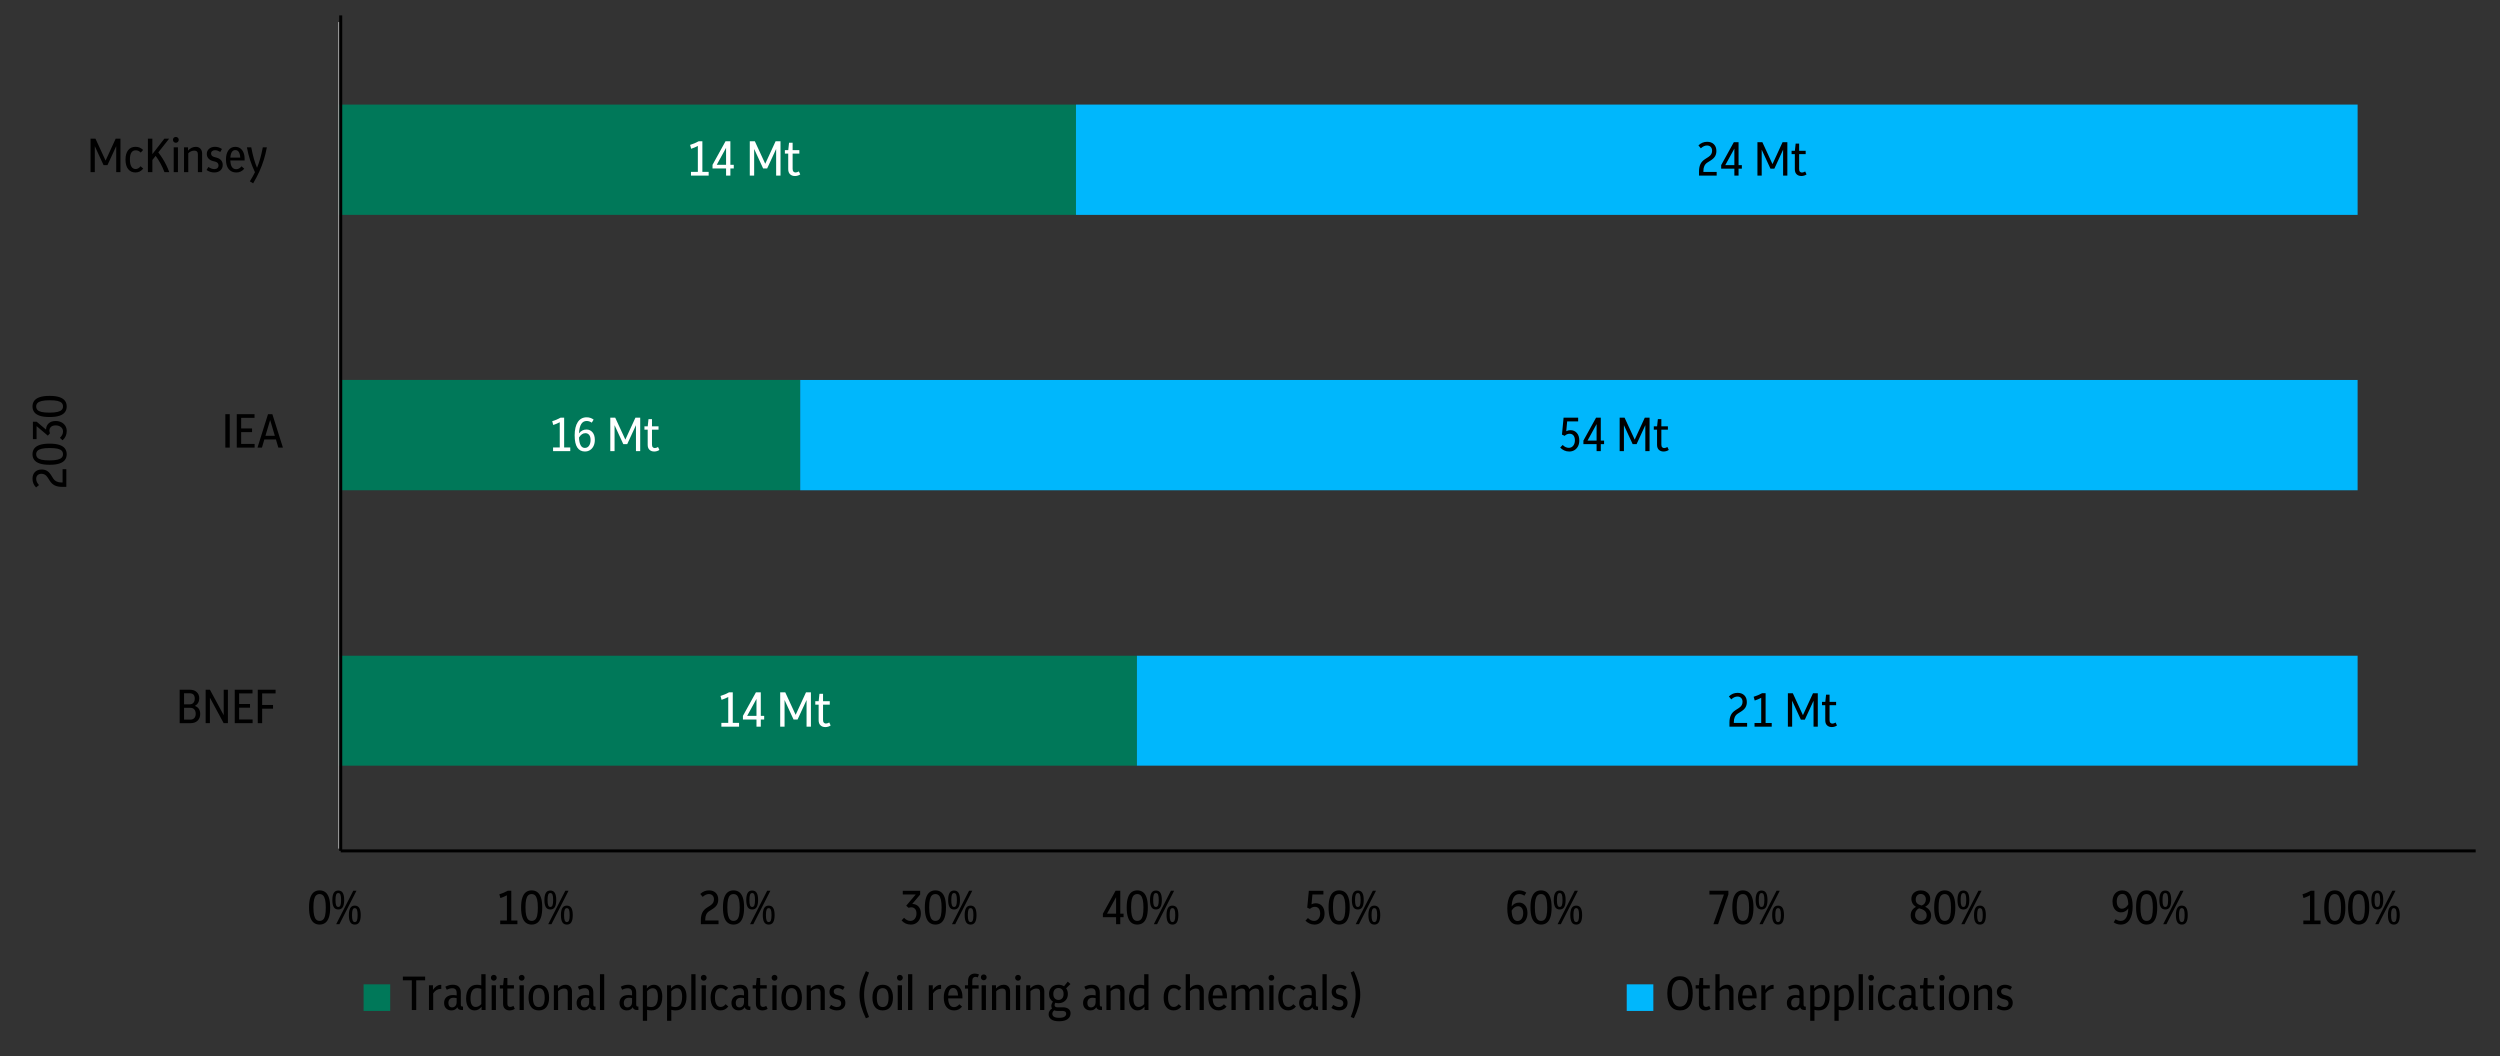 <?xml version="1.0" encoding="UTF-8"?>
<svg id="Layer_1" data-name="Layer 1" xmlns="http://www.w3.org/2000/svg" xmlns:xlink="http://www.w3.org/1999/xlink" viewBox="0 0 1884.12 796">
  <rect x="0" y="0" width="1884.12" height="796" fill="#333333" stroke="none"/>
  <defs>
    <style>
      .cls-1 {
        clip-path: url(#clippath-51);
      }

      .cls-2 {
        clip-path: url(#clippath-34);
      }

      .cls-3 {
        clip-path: url(#clippath-38);
      }

      .cls-4 {
        clip-path: url(#clippath-21);
      }

      .cls-5 {
        clip-path: url(#clippath-6);
      }

      .cls-6 {
        clip-path: url(#clippath-7);
      }

      .cls-7 {
        clip-path: url(#clippath-17);
      }

      .cls-8 {
        clip-path: url(#clippath-31);
      }

      .cls-9 {
        clip-path: url(#clippath-15);
      }

      .cls-10 {
        clip-path: url(#clippath-33);
      }

      .cls-11 {
        clip-path: url(#clippath-18);
      }

      .cls-12 {
        clip-path: url(#clippath-47);
      }

      .cls-13 {
        clip-path: url(#clippath-4);
      }

      .cls-14 {
        clip-path: url(#clippath-22);
      }

      .cls-15 {
        clip-path: url(#clippath-23);
      }

      .cls-16 {
        clip-path: url(#clippath-9);
      }

      .cls-17 {
        clip-path: url(#clippath-10);
      }

      .cls-18 {
        clip-path: url(#clippath-42);
      }

      .cls-19 {
        fill: #fff;
      }

      .cls-20 {
        clip-path: url(#clippath-43);
      }

      .cls-21 {
        clip-path: url(#clippath-25);
      }

      .cls-22 {
        clip-path: url(#clippath-27);
      }

      .cls-23, .cls-24 {
        fill: #007859;
      }

      .cls-25 {
        clip-path: url(#clippath-11);
      }

      .cls-26, .cls-27, .cls-28, .cls-29 {
        fill: none;
      }

      .cls-30 {
        clip-path: url(#clippath-36);
      }

      .cls-31 {
        clip-path: url(#clippath-35);
      }

      .cls-32 {
        clip-path: url(#clippath-48);
      }

      .cls-33 {
        clip-path: url(#clippath-28);
      }

      .cls-34 {
        clip-path: url(#clippath-1);
      }

      .cls-35, .cls-36 {
        fill: #00b7fc;
      }

      .cls-24, .cls-36 {
        fill-rule: evenodd;
      }

      .cls-37 {
        clip-path: url(#clippath-45);
      }

      .cls-27 {
        stroke: #000;
        stroke-width: 2.29px;
      }

      .cls-27, .cls-28 {
        stroke-linejoin: round;
      }

      .cls-38 {
        clip-path: url(#clippath-46);
      }

      .cls-39 {
        clip-path: url(#clippath-40);
      }

      .cls-40 {
        clip-path: url(#clippath-5);
      }

      .cls-41 {
        clip-path: url(#clippath-20);
      }

      .cls-42 {
        clip-path: url(#clippath-8);
      }

      .cls-43 {
        clip-path: url(#clippath-41);
      }

      .cls-44 {
        clip-path: url(#clippath-3);
      }

      .cls-45 {
        clip-path: url(#clippath-26);
      }

      .cls-28 {
        stroke: #d9d9d9;
        stroke-width: .75px;
      }

      .cls-46 {
        clip-path: url(#clippath-12);
      }

      .cls-47 {
        clip-path: url(#clippath-50);
      }

      .cls-48 {
        clip-path: url(#clippath-14);
      }

      .cls-29 {
        clip-rule: evenodd;
      }

      .cls-49 {
        clip-path: url(#clippath-30);
      }

      .cls-50 {
        clip-path: url(#clippath-19);
      }

      .cls-51 {
        clip-path: url(#clippath-32);
      }

      .cls-52 {
        clip-path: url(#clippath-39);
      }

      .cls-53 {
        clip-path: url(#clippath-16);
      }

      .cls-54 {
        clip-path: url(#clippath-2);
      }

      .cls-55 {
        clip-path: url(#clippath-29);
      }

      .cls-56 {
        clip-path: url(#clippath-49);
      }

      .cls-57 {
        clip-path: url(#clippath-37);
      }

      .cls-58 {
        clip-path: url(#clippath-13);
      }

      .cls-59 {
        clip-path: url(#clippath-24);
      }

      .cls-60 {
        clip-path: url(#clippath-44);
      }
    </style>
    <clipPath id="clippath-1">
      <polygon class="cls-29" points="255.42 641.27 1778.55 641.27 1778.55 16.32 255.42 16.32 255.42 641.27 255.42 641.27"/>
    </clipPath>
    <clipPath id="clippath-2">
      <polygon class="cls-29" points="255.42 641.27 1778.55 641.27 1778.55 16.32 255.42 16.32 255.42 641.27 255.42 641.27"/>
    </clipPath>
    <clipPath id="clippath-3">
      <polygon class="cls-29" points="1.73 795.62 1847.73 795.62 1847.73 -10.42 1.73 -10.42 1.73 795.62 1.73 795.62"/>
    </clipPath>
    <clipPath id="clippath-4">
      <polygon class="cls-29" points="1.73 795.62 1847.73 795.62 1847.73 -10.42 1.73 -10.42 1.73 795.62 1.73 795.62"/>
    </clipPath>
    <clipPath id="clippath-5">
      <rect class="cls-26" x="1.73" y="-10.42" width="1846.01" height="806.04"/>
    </clipPath>
    <clipPath id="clippath-6">
      <polygon class="cls-29" points="1.73 795.62 1847.73 795.62 1847.73 -10.42 1.73 -10.42 1.73 795.62 1.73 795.62"/>
    </clipPath>
    <clipPath id="clippath-7">
      <rect class="cls-26" x="1.73" y="-10.42" width="1846.01" height="806.04"/>
    </clipPath>
    <clipPath id="clippath-8">
      <polygon class="cls-29" points="1.73 795.62 1847.73 795.62 1847.73 -10.42 1.73 -10.42 1.73 795.62 1.73 795.62"/>
    </clipPath>
    <clipPath id="clippath-9">
      <rect class="cls-26" x="1.73" y="-10.42" width="1846.01" height="806.04"/>
    </clipPath>
    <clipPath id="clippath-10">
      <polygon class="cls-29" points="1.73 795.62 1847.73 795.62 1847.73 -10.42 1.73 -10.42 1.73 795.62 1.73 795.62"/>
    </clipPath>
    <clipPath id="clippath-11">
      <rect class="cls-26" x="1.73" y="-10.42" width="1846.01" height="806.04"/>
    </clipPath>
    <clipPath id="clippath-12">
      <polygon class="cls-29" points="1.73 795.62 1847.73 795.62 1847.73 -10.42 1.73 -10.42 1.73 795.62 1.73 795.62"/>
    </clipPath>
    <clipPath id="clippath-13">
      <rect class="cls-26" x="1.73" y="-10.42" width="1846.01" height="806.04"/>
    </clipPath>
    <clipPath id="clippath-14">
      <polygon class="cls-29" points="1.73 795.62 1847.73 795.62 1847.73 -10.42 1.73 -10.42 1.73 795.62 1.73 795.62"/>
    </clipPath>
    <clipPath id="clippath-15">
      <rect class="cls-26" x="1.73" y="-10.42" width="1846.01" height="806.04"/>
    </clipPath>
    <clipPath id="clippath-16">
      <polygon class="cls-29" points="1.73 795.62 1847.73 795.62 1847.73 -10.42 1.73 -10.42 1.73 795.62 1.73 795.62"/>
    </clipPath>
    <clipPath id="clippath-17">
      <rect class="cls-26" x="1.73" y="-10.42" width="1846.01" height="806.04"/>
    </clipPath>
    <clipPath id="clippath-18">
      <polygon class="cls-29" points="1.73 795.62 1847.73 795.62 1847.73 -10.42 1.73 -10.42 1.73 795.62 1.73 795.62"/>
    </clipPath>
    <clipPath id="clippath-19">
      <rect class="cls-26" x="1.73" y="-10.42" width="1846.01" height="806.04"/>
    </clipPath>
    <clipPath id="clippath-20">
      <polygon class="cls-29" points="1.73 795.62 1847.73 795.62 1847.73 -10.42 1.73 -10.42 1.73 795.62 1.73 795.62"/>
    </clipPath>
    <clipPath id="clippath-21">
      <rect class="cls-26" x="1.73" y="-10.42" width="1846.01" height="806.04"/>
    </clipPath>
    <clipPath id="clippath-22">
      <polygon class="cls-29" points="1.73 795.62 1847.73 795.62 1847.73 -10.42 1.73 -10.42 1.73 795.62 1.73 795.62"/>
    </clipPath>
    <clipPath id="clippath-23">
      <rect class="cls-26" x="1.73" y="-10.42" width="1846.01" height="806.04"/>
    </clipPath>
    <clipPath id="clippath-24">
      <polygon class="cls-29" points="1.73 795.62 1847.73 795.62 1847.73 -10.42 1.73 -10.42 1.73 795.62 1.73 795.62"/>
    </clipPath>
    <clipPath id="clippath-25">
      <rect class="cls-26" x="1.73" y="-10.42" width="1846.01" height="806.04"/>
    </clipPath>
    <clipPath id="clippath-26">
      <polygon class="cls-29" points="1.73 795.62 1847.73 795.62 1847.73 -10.42 1.73 -10.42 1.73 795.62 1.73 795.62"/>
    </clipPath>
    <clipPath id="clippath-27">
      <rect class="cls-26" x="1.73" y="-10.42" width="1846.01" height="806.04"/>
    </clipPath>
    <clipPath id="clippath-28">
      <polygon class="cls-29" points="1.73 795.62 1847.73 795.62 1847.73 -10.42 1.73 -10.42 1.73 795.62 1.73 795.62"/>
    </clipPath>
    <clipPath id="clippath-29">
      <rect class="cls-26" x="1.73" y="-10.42" width="1846.01" height="806.04"/>
    </clipPath>
    <clipPath id="clippath-30">
      <polygon class="cls-29" points="1.73 795.62 1847.73 795.62 1847.73 -10.42 1.73 -10.42 1.73 795.62 1.73 795.62"/>
    </clipPath>
    <clipPath id="clippath-31">
      <rect class="cls-26" x="1.73" y="-10.42" width="1846.01" height="806.04"/>
    </clipPath>
    <clipPath id="clippath-32">
      <polygon class="cls-29" points="1.73 795.62 1847.73 795.62 1847.73 -10.42 1.73 -10.42 1.73 795.62 1.73 795.62"/>
    </clipPath>
    <clipPath id="clippath-33">
      <rect class="cls-26" x="1.73" y="-10.42" width="1846.01" height="806.04"/>
    </clipPath>
    <clipPath id="clippath-34">
      <polygon class="cls-29" points="1.73 795.62 1847.73 795.62 1847.73 -10.42 1.73 -10.42 1.73 795.62 1.73 795.62"/>
    </clipPath>
    <clipPath id="clippath-35">
      <rect class="cls-26" x="1.73" y="-10.42" width="1846.01" height="806.04"/>
    </clipPath>
    <clipPath id="clippath-36">
      <polygon class="cls-29" points="1.73 795.62 1847.73 795.62 1847.73 -10.42 1.73 -10.42 1.73 795.62 1.73 795.62"/>
    </clipPath>
    <clipPath id="clippath-37">
      <rect class="cls-26" x="1.73" y="-10.42" width="1846.01" height="806.04"/>
    </clipPath>
    <clipPath id="clippath-38">
      <polygon class="cls-29" points="1.73 795.62 1847.73 795.62 1847.73 -10.42 1.73 -10.42 1.73 795.62 1.73 795.62"/>
    </clipPath>
    <clipPath id="clippath-39">
      <rect class="cls-26" x="1.73" y="-10.42" width="1846.01" height="806.04"/>
    </clipPath>
    <clipPath id="clippath-40">
      <polygon class="cls-29" points="1.73 795.62 1847.73 795.62 1847.73 -10.42 1.73 -10.42 1.73 795.62 1.73 795.62"/>
    </clipPath>
    <clipPath id="clippath-41">
      <rect class="cls-26" x="1.73" y="-10.42" width="1846.01" height="806.04"/>
    </clipPath>
    <clipPath id="clippath-42">
      <polygon class="cls-29" points="1.73 795.62 1847.73 795.62 1847.73 -10.42 1.73 -10.42 1.73 795.62 1.73 795.62"/>
    </clipPath>
    <clipPath id="clippath-43">
      <rect class="cls-26" x="1.73" y="-10.42" width="1846.01" height="806.04"/>
    </clipPath>
    <clipPath id="clippath-44">
      <polygon class="cls-29" points="1.73 795.62 1847.73 795.62 1847.73 -10.42 1.73 -10.42 1.73 795.62 1.73 795.62"/>
    </clipPath>
    <clipPath id="clippath-45">
      <rect class="cls-26" x="1.73" y="-10.42" width="1846.01" height="806.04"/>
    </clipPath>
    <clipPath id="clippath-46">
      <polygon class="cls-29" points="1.73 795.62 1847.73 795.62 1847.73 -10.42 1.73 -10.42 1.73 795.62 1.73 795.62"/>
    </clipPath>
    <clipPath id="clippath-47">
      <polygon class="cls-29" points="1.73 795.62 1847.73 795.62 1847.73 -10.42 1.73 -10.42 1.73 795.62 1.73 795.62"/>
    </clipPath>
    <clipPath id="clippath-48">
      <rect class="cls-26" x="1.73" y="-10.42" width="1846.01" height="806.04"/>
    </clipPath>
    <clipPath id="clippath-49">
      <polygon class="cls-29" points="1.73 795.62 1847.73 795.62 1847.73 -10.42 1.73 -10.42 1.73 795.62 1.73 795.62"/>
    </clipPath>
    <clipPath id="clippath-50">
      <polygon class="cls-29" points="1.73 795.62 1847.73 795.62 1847.73 -10.42 1.73 -10.42 1.73 795.62 1.73 795.62"/>
    </clipPath>
    <clipPath id="clippath-51">
      <rect class="cls-26" x="1.73" y="-10.42" width="1846.01" height="806.04"/>
    </clipPath>
  </defs>
  <g class="cls-34">
    <path class="cls-23" d="M856.83,577.03H255.42v-82.84h601.4v82.84h0ZM603.07,369.49H255.42v-83.13h347.65v83.13h0ZM810.9,161.95H255.42v-83.13h555.48v83.13h0Z"/>
  </g>
  <g class="cls-54">
    <path class="cls-35" d="M1776.81,577.03h-919.98v-82.84h919.98v82.84h0ZM1776.81,369.49H603.07v-83.13h1173.74v83.13h0ZM1776.81,161.95h-965.91v-83.13h965.91v83.13h0Z"/>
  </g>
  <g class="cls-44">
    <line class="cls-28" x1="255.42" y1="639.53" x2="255.42" y2="16.61"/>
  </g>
  <g class="cls-13">
    <g class="cls-40">
      <g>
        <path class="cls-19" d="M543.66,547.66v-2.85h5.18v-19.54c-.81.44-1.62.83-2.42,1.17s-1.67.66-2.61.98l-.81-2.92c1.21-.37,2.35-.78,3.42-1.24,1.07-.46,2.09-.96,3.05-1.5h2.78v23.05h4.74v2.85h-13.32Z"/>
        <path class="cls-19" d="M570.12,547.66v-5.4h-10.21v-2.74l9.8-17.76h3.66v17.76h2.55v2.74h-2.55v5.4h-3.26ZM563.09,539.52h7.03v-12.8l-7.03,12.8Z"/>
        <path class="cls-19" d="M587.99,547.66v-25.9h3.81l7.84,16.98,7.81-16.98h3.7v25.9h-3.29v-20.09l-6.77,14.69h-3.03l-6.77-14.69v20.09h-3.29Z"/>
        <path class="cls-19" d="M621.99,547.96c-1.5,0-2.72-.44-3.64-1.33s-1.39-2.16-1.39-3.81v-11.77h-2.52v-2.59h2.55l.59-5.59h2.7v5.59h5.07v2.59h-5.07v11.47c0,1.01.22,1.73.65,2.15.43.42.93.63,1.5.63.71,0,1.57-.27,2.55-.81l1.04,2.26c-.59.42-1.24.73-1.94.92s-1.4.3-2.09.3Z"/>
      </g>
    </g>
  </g>
  <g class="cls-5">
    <g class="cls-6">
      <g>
        <path class="cls-19" d="M416.82,339.99v-2.77h5.04v-19.01c-.79.43-1.58.81-2.36,1.13-.78.32-1.63.64-2.54.95l-.79-2.84c1.18-.36,2.29-.76,3.33-1.21,1.04-.44,2.03-.93,2.97-1.46h2.7v22.43h4.61v2.77h-12.96Z"/>
        <path class="cls-19" d="M440.83,340.28c-2.47,0-4.38-.98-5.72-2.95-1.34-1.97-2.02-5.05-2.02-9.25s.79-7.66,2.38-10.03c1.58-2.36,3.8-3.55,6.66-3.55,1.97,0,3.72.58,5.26,1.73l-1.4,2.3c-1.25-.84-2.53-1.26-3.85-1.26-3.55,0-5.47,3.11-5.76,9.32,1.46-1.92,3.33-2.88,5.62-2.88,1.85,0,3.36.7,4.54,2.09s1.76,3.3,1.76,5.72c0,1.75-.32,3.28-.95,4.59-.64,1.31-1.51,2.33-2.63,3.06s-2.41,1.1-3.87,1.1ZM441.19,326.46c-1.9,0-3.5,1.1-4.82,3.31.22,5.21,1.68,7.81,4.39,7.81,1.34,0,2.4-.56,3.17-1.67.77-1.12,1.15-2.54,1.15-4.27s-.36-2.99-1.08-3.87-1.66-1.31-2.81-1.31Z"/>
        <path class="cls-19" d="M459.95,339.99v-25.2h3.71l7.63,16.52,7.6-16.52h3.6v25.2h-3.2v-19.55l-6.59,14.29h-2.95l-6.59-14.29v19.55h-3.2Z"/>
        <path class="cls-19" d="M493.03,340.28c-1.46,0-2.65-.43-3.55-1.3-.9-.86-1.35-2.1-1.35-3.71v-11.45h-2.45v-2.52h2.48l.58-5.44h2.63v5.44h4.93v2.52h-4.93v11.16c0,.98.21,1.68.63,2.09s.91.61,1.46.61c.7,0,1.52-.26,2.48-.79l1.01,2.2c-.58.41-1.21.71-1.89.9-.68.19-1.36.29-2.03.29Z"/>
      </g>
    </g>
  </g>
  <g class="cls-42">
    <g class="cls-16">
      <g>
        <path class="cls-19" d="M520.75,132.36v-2.85h5.18v-19.54c-.81.44-1.62.83-2.42,1.17s-1.67.66-2.61.98l-.81-2.92c1.21-.37,2.35-.78,3.42-1.24,1.07-.46,2.09-.96,3.05-1.5h2.78v23.05h4.74v2.85h-13.32Z"/>
        <path class="cls-19" d="M547.2,132.36v-5.4h-10.21v-2.74l9.8-17.76h3.66v17.76h2.55v2.74h-2.55v5.4h-3.26ZM540.17,124.22h7.03v-12.8l-7.03,12.8Z"/>
        <path class="cls-19" d="M565.07,132.36v-25.9h3.81l7.84,16.98,7.81-16.98h3.7v25.9h-3.29v-20.09l-6.77,14.69h-3.03l-6.77-14.69v20.09h-3.29Z"/>
        <path class="cls-19" d="M599.07,132.65c-1.5,0-2.72-.44-3.64-1.33s-1.39-2.16-1.39-3.81v-11.77h-2.52v-2.59h2.55l.59-5.59h2.7v5.59h5.07v2.59h-5.07v11.47c0,1.01.22,1.73.65,2.15.43.42.93.63,1.5.63.71,0,1.57-.27,2.55-.81l1.04,2.26c-.59.42-1.24.73-1.94.92s-1.4.3-2.09.3Z"/>
      </g>
    </g>
  </g>
  <g class="cls-17">
    <g class="cls-25">
      <g>
        <path d="M1303.4,547.66v-3.2c0-2.14.35-3.95,1.06-5.45.71-1.5,1.89-2.78,3.55-3.83l2.52-1.62c1.01-.67,1.72-1.39,2.12-2.14s.61-1.58.61-2.47c0-1.22-.34-2.2-1.03-2.92-.68-.72-1.63-1.08-2.83-1.08-1.56,0-3.11.71-4.64,2.12l-1.8-2.2c.98-.94,2.01-1.62,3.08-2.05,1.07-.43,2.23-.65,3.47-.65,2.16,0,3.86.62,5.11,1.87,1.25,1.25,1.87,2.94,1.87,5.08,0,1.46-.32,2.75-.95,3.87-.64,1.12-1.69,2.15-3.15,3.11l-2.74,1.73c-1.97,1.3-2.95,3.4-2.95,6.3v.72h10.01v2.81h-13.32Z"/>
        <path d="M1322.3,547.66v-2.77h5.04v-19.01c-.79.43-1.58.81-2.36,1.13-.78.32-1.63.64-2.54.95l-.79-2.84c1.18-.36,2.29-.76,3.33-1.21,1.04-.44,2.03-.93,2.97-1.46h2.7v22.43h4.61v2.77h-12.96Z"/>
        <path d="M1347.43,547.66v-25.2h3.71l7.63,16.52,7.6-16.52h3.6v25.2h-3.2v-19.55l-6.59,14.29h-2.95l-6.59-14.29v19.55h-3.2Z"/>
        <path d="M1380.51,547.95c-1.46,0-2.65-.43-3.55-1.3-.9-.86-1.35-2.1-1.35-3.71v-11.45h-2.45v-2.52h2.48l.58-5.44h2.63v5.44h4.93v2.52h-4.93v11.16c0,.98.21,1.68.63,2.09s.91.61,1.46.61c.7,0,1.52-.26,2.48-.79l1.01,2.2c-.58.41-1.21.71-1.89.9-.68.19-1.36.29-2.03.29Z"/>
      </g>
    </g>
  </g>
  <g class="cls-46">
    <g class="cls-58">
      <g>
        <path d="M1182.53,340.28c-1.3,0-2.52-.27-3.67-.81-1.15-.54-2.16-1.25-3.02-2.14l1.87-1.98c1.42,1.44,2.96,2.16,4.64,2.16,1.34,0,2.44-.53,3.29-1.58.85-1.06,1.28-2.4,1.28-4.03s-.35-2.78-1.04-3.67c-.7-.89-1.68-1.33-2.95-1.33-1.42,0-2.65.53-3.71,1.58l-2.05-.94,1.22-12.74h10.98v2.77h-8.28l-.68,7.42c.98-.53,2.03-.79,3.13-.79,1.99,0,3.61.7,4.84,2.09s1.85,3.29,1.85,5.69c0,1.66-.32,3.11-.97,4.36-.65,1.25-1.55,2.22-2.7,2.92-1.15.7-2.5,1.04-4.03,1.04Z"/>
        <path d="M1203.27,339.99v-5.26h-9.94v-2.66l9.54-17.28h3.56v17.28h2.48v2.66h-2.48v5.26h-3.17ZM1196.43,332.07h6.84v-12.46l-6.84,12.46Z"/>
        <path d="M1220.65,339.99v-25.2h3.71l7.63,16.52,7.6-16.52h3.6v25.2h-3.2v-19.55l-6.59,14.29h-2.95l-6.59-14.29v19.55h-3.2Z"/>
        <path d="M1253.74,340.28c-1.46,0-2.65-.43-3.55-1.3-.9-.86-1.35-2.1-1.35-3.71v-11.45h-2.45v-2.52h2.48l.58-5.44h2.63v5.44h4.93v2.52h-4.93v11.16c0,.98.21,1.68.63,2.09s.91.61,1.46.61c.7,0,1.52-.26,2.48-.79l1.01,2.2c-.58.41-1.21.71-1.89.9-.68.19-1.36.29-2.03.29Z"/>
      </g>
    </g>
  </g>
  <g class="cls-48">
    <g class="cls-9">
      <g>
        <path d="M1280.46,132.36v-3.2c0-2.14.35-3.95,1.06-5.45.71-1.5,1.89-2.78,3.55-3.83l2.52-1.62c1.01-.67,1.72-1.39,2.12-2.14s.61-1.58.61-2.47c0-1.22-.34-2.2-1.03-2.92-.68-.72-1.63-1.08-2.83-1.08-1.56,0-3.11.71-4.64,2.12l-1.8-2.2c.98-.94,2.01-1.62,3.08-2.05,1.07-.43,2.23-.65,3.47-.65,2.16,0,3.86.62,5.11,1.87,1.25,1.25,1.87,2.94,1.87,5.08,0,1.46-.32,2.75-.95,3.87-.64,1.12-1.69,2.15-3.15,3.11l-2.74,1.73c-1.97,1.3-2.95,3.4-2.95,6.3v.72h10.01v2.81h-13.32Z"/>
        <path d="M1307.1,132.36v-5.26h-9.94v-2.66l9.54-17.28h3.56v17.28h2.48v2.66h-2.48v5.26h-3.17ZM1300.26,124.44h6.84v-12.46l-6.84,12.46Z"/>
        <path d="M1324.49,132.36v-25.2h3.71l7.63,16.52,7.6-16.52h3.6v25.2h-3.2v-19.55l-6.59,14.29h-2.95l-6.59-14.29v19.55h-3.2Z"/>
        <path d="M1357.58,132.64c-1.46,0-2.65-.43-3.55-1.3-.9-.86-1.35-2.1-1.35-3.71v-11.45h-2.45v-2.52h2.48l.58-5.44h2.63v5.44h4.93v2.52h-4.93v11.16c0,.98.21,1.68.63,2.09s.91.61,1.46.61c.7,0,1.52-.26,2.48-.79l1.01,2.2c-.58.41-1.21.71-1.89.9-.68.19-1.36.29-2.03.29Z"/>
      </g>
    </g>
  </g>
  <g class="cls-53">
    <g class="cls-7">
      <g>
        <path d="M240.85,696.81c-1.63,0-3.04-.43-4.23-1.3s-2.11-2.24-2.75-4.14c-.65-1.9-.97-4.38-.97-7.45s.32-5.56.97-7.45,1.57-3.28,2.75-4.14c1.19-.86,2.6-1.3,4.23-1.3s3.08.43,4.27,1.3c1.19.86,2.11,2.25,2.75,4.14s.97,4.38.97,7.45-.32,5.56-.97,7.45c-.65,1.9-1.57,3.28-2.75,4.14s-2.61,1.3-4.27,1.3ZM240.85,694.03c1.06,0,1.93-.32,2.63-.95.7-.63,1.21-1.69,1.55-3.15.34-1.46.5-3.44.5-5.94s-.18-4.52-.54-6.01c-.36-1.49-.88-2.56-1.57-3.2-.68-.65-1.54-.97-2.57-.97s-1.9.32-2.59.95c-.7.64-1.21,1.69-1.55,3.15-.34,1.46-.5,3.44-.5,5.94s.18,4.52.54,6.01c.36,1.49.88,2.56,1.57,3.2.68.65,1.53.97,2.54.97Z"/>
        <path d="M254.93,685.43c-1.54,0-2.66-.59-3.38-1.78-.72-1.19-1.08-2.97-1.08-5.35s.36-4.16,1.08-5.36c.72-1.2,1.85-1.8,3.38-1.8s2.69.6,3.4,1.8c.71,1.2,1.06,2.98,1.06,5.33s-.35,4.13-1.06,5.35c-.71,1.21-1.84,1.82-3.4,1.82ZM254.93,683.52c.77,0,1.31-.41,1.64-1.22.32-.82.49-2.15.49-4s-.16-3.25-.49-4.05c-.32-.8-.87-1.21-1.64-1.21s-1.28.4-1.6,1.21-.49,2.15-.49,4.05.16,3.18.49,4,.86,1.22,1.6,1.22ZM253.35,696.52l12.89-25.2h2.41l-12.85,25.2h-2.45ZM267.39,696.81c-1.54,0-2.66-.59-3.38-1.78-.72-1.19-1.08-2.97-1.08-5.35s.36-4.16,1.08-5.36c.72-1.2,1.85-1.8,3.38-1.8s2.69.6,3.4,1.8c.71,1.2,1.06,2.98,1.06,5.33s-.35,4.13-1.06,5.35c-.71,1.21-1.84,1.82-3.4,1.82ZM267.39,694.9c.77,0,1.31-.41,1.64-1.22.32-.82.49-2.15.49-4s-.16-3.25-.49-4.05c-.32-.8-.87-1.21-1.64-1.21s-1.28.4-1.6,1.21c-.32.8-.49,2.15-.49,4.05s.16,3.18.49,4c.32.82.86,1.22,1.6,1.22Z"/>
      </g>
    </g>
  </g>
  <g class="cls-11">
    <g class="cls-50">
      <g>
        <path d="M376.98,696.52v-2.77h5.04v-19.01c-.79.43-1.58.81-2.36,1.13-.78.32-1.63.64-2.54.95l-.79-2.84c1.18-.36,2.29-.76,3.33-1.21,1.04-.44,2.03-.93,2.97-1.46h2.7v22.43h4.61v2.77h-12.96Z"/>
        <path d="M400.67,696.81c-1.63,0-3.04-.43-4.23-1.3s-2.11-2.24-2.75-4.14c-.65-1.9-.97-4.38-.97-7.45s.32-5.56.97-7.45,1.57-3.28,2.75-4.14c1.19-.86,2.6-1.3,4.23-1.3s3.08.43,4.27,1.3c1.19.86,2.11,2.25,2.75,4.14s.97,4.38.97,7.45-.32,5.56-.97,7.45c-.65,1.9-1.57,3.28-2.75,4.14s-2.61,1.3-4.27,1.3ZM400.67,694.03c1.06,0,1.93-.32,2.63-.95.7-.63,1.21-1.69,1.55-3.15.34-1.46.5-3.44.5-5.94s-.18-4.52-.54-6.01c-.36-1.49-.88-2.56-1.57-3.2-.68-.65-1.54-.97-2.57-.97s-1.9.32-2.59.95c-.7.64-1.21,1.69-1.55,3.15-.34,1.46-.5,3.44-.5,5.94s.18,4.52.54,6.01c.36,1.49.88,2.56,1.57,3.2.68.65,1.53.97,2.54.97Z"/>
        <path d="M414.75,685.43c-1.54,0-2.66-.59-3.38-1.78-.72-1.19-1.08-2.97-1.08-5.35s.36-4.16,1.08-5.36c.72-1.2,1.85-1.8,3.38-1.8s2.69.6,3.4,1.8c.71,1.2,1.06,2.98,1.06,5.33s-.35,4.13-1.06,5.35c-.71,1.21-1.84,1.82-3.4,1.82ZM414.75,683.52c.77,0,1.31-.41,1.64-1.22.32-.82.49-2.15.49-4s-.16-3.25-.49-4.05c-.32-.8-.87-1.21-1.64-1.21s-1.28.4-1.6,1.21-.49,2.15-.49,4.05.16,3.18.49,4,.86,1.22,1.6,1.22ZM413.16,696.52l12.89-25.2h2.41l-12.85,25.2h-2.45ZM427.2,696.81c-1.54,0-2.66-.59-3.38-1.78-.72-1.19-1.08-2.97-1.08-5.35s.36-4.16,1.08-5.36c.72-1.2,1.85-1.8,3.38-1.8s2.69.6,3.4,1.8c.71,1.2,1.06,2.98,1.06,5.33s-.35,4.13-1.06,5.35c-.71,1.21-1.84,1.82-3.4,1.82ZM427.2,694.9c.77,0,1.31-.41,1.64-1.22.32-.82.49-2.15.49-4s-.16-3.25-.49-4.05c-.32-.8-.87-1.21-1.64-1.21s-1.28.4-1.6,1.21c-.32.8-.49,2.15-.49,4.05s.16,3.18.49,4c.32.82.86,1.22,1.6,1.22Z"/>
      </g>
    </g>
  </g>
  <g class="cls-41">
    <g class="cls-4">
      <g>
        <path d="M528.21,696.52v-3.2c0-2.14.35-3.95,1.06-5.45.71-1.5,1.89-2.78,3.55-3.83l2.52-1.62c1.01-.67,1.72-1.39,2.12-2.14s.61-1.58.61-2.47c0-1.22-.34-2.2-1.03-2.92-.68-.72-1.63-1.08-2.83-1.08-1.56,0-3.11.71-4.64,2.12l-1.8-2.2c.98-.94,2.01-1.62,3.08-2.05,1.07-.43,2.23-.65,3.47-.65,2.16,0,3.86.62,5.11,1.87,1.25,1.25,1.87,2.94,1.87,5.08,0,1.46-.32,2.75-.95,3.87-.64,1.12-1.69,2.15-3.15,3.11l-2.74,1.73c-1.97,1.3-2.95,3.4-2.95,6.3v.72h10.01v2.81h-13.32Z"/>
        <path d="M552.8,696.81c-1.63,0-3.04-.43-4.23-1.3-1.19-.86-2.11-2.24-2.75-4.14-.65-1.9-.97-4.38-.97-7.45s.32-5.56.97-7.45c.65-1.9,1.57-3.28,2.75-4.14,1.19-.86,2.6-1.3,4.23-1.3s3.08.43,4.27,1.3c1.19.86,2.11,2.25,2.75,4.14.65,1.9.97,4.38.97,7.45s-.32,5.56-.97,7.45c-.65,1.9-1.57,3.28-2.75,4.14-1.19.86-2.61,1.3-4.27,1.3ZM552.8,694.03c1.06,0,1.93-.32,2.63-.95.7-.63,1.21-1.69,1.55-3.15s.5-3.44.5-5.94-.18-4.52-.54-6.01c-.36-1.49-.88-2.56-1.57-3.2-.68-.65-1.54-.97-2.57-.97s-1.9.32-2.59.95c-.7.64-1.21,1.69-1.55,3.15-.34,1.46-.5,3.44-.5,5.94s.18,4.52.54,6.01c.36,1.49.88,2.56,1.57,3.2.68.65,1.53.97,2.54.97Z"/>
        <path d="M566.88,685.43c-1.54,0-2.66-.59-3.38-1.78-.72-1.19-1.08-2.97-1.08-5.35s.36-4.16,1.08-5.36c.72-1.2,1.85-1.8,3.38-1.8s2.69.6,3.4,1.8c.71,1.2,1.06,2.98,1.06,5.33s-.35,4.13-1.06,5.35c-.71,1.21-1.84,1.82-3.4,1.82ZM566.88,683.52c.77,0,1.31-.41,1.64-1.22s.49-2.15.49-4-.16-3.25-.49-4.05-.87-1.21-1.64-1.21-1.28.4-1.6,1.21c-.32.8-.49,2.15-.49,4.05s.16,3.18.49,4c.32.82.86,1.22,1.6,1.22ZM565.29,696.52l12.89-25.2h2.41l-12.85,25.2h-2.45ZM579.33,696.81c-1.54,0-2.66-.59-3.38-1.78-.72-1.19-1.08-2.97-1.08-5.35s.36-4.16,1.08-5.36c.72-1.2,1.85-1.8,3.38-1.8s2.69.6,3.4,1.8c.71,1.2,1.06,2.98,1.06,5.33s-.35,4.13-1.06,5.35c-.71,1.21-1.84,1.82-3.4,1.82ZM579.33,694.9c.77,0,1.31-.41,1.64-1.22.32-.82.49-2.15.49-4s-.16-3.25-.49-4.05-.87-1.21-1.64-1.21-1.28.4-1.6,1.21c-.32.8-.49,2.15-.49,4.05s.16,3.18.49,4c.32.82.86,1.22,1.6,1.22Z"/>
      </g>
    </g>
  </g>
  <g class="cls-14">
    <g class="cls-15">
      <g>
        <path d="M686.38,696.81c-2.76,0-5.06-1.04-6.91-3.13l1.87-1.98c1.46,1.56,3.05,2.34,4.75,2.34,1.39,0,2.51-.53,3.35-1.58.84-1.06,1.26-2.38,1.26-3.96s-.37-2.74-1.12-3.53-1.68-1.19-2.81-1.19c-.31,0-.63.04-.95.11-.32.07-.68.17-1.06.29l-1.8-1.58,7.2-8.5h-9.79v-2.77h13.1v2.84l-5.94,7.06c1.94.05,3.51.71,4.7,1.98,1.19,1.27,1.78,3.02,1.78,5.26,0,1.61-.32,3.04-.95,4.3-.64,1.26-1.52,2.25-2.66,2.97-1.14.72-2.48,1.08-4.01,1.08Z"/>
        <path d="M704.95,696.81c-1.63,0-3.04-.43-4.23-1.3-1.19-.86-2.11-2.24-2.75-4.14-.65-1.9-.97-4.38-.97-7.45s.32-5.56.97-7.45c.65-1.9,1.57-3.28,2.75-4.14,1.19-.86,2.6-1.3,4.23-1.3s3.08.43,4.27,1.3c1.19.86,2.11,2.25,2.75,4.14.65,1.9.97,4.38.97,7.45s-.32,5.56-.97,7.45c-.65,1.9-1.57,3.28-2.75,4.14-1.19.86-2.61,1.3-4.27,1.3ZM704.95,694.03c1.06,0,1.93-.32,2.63-.95.7-.63,1.21-1.69,1.55-3.15s.5-3.44.5-5.94-.18-4.52-.54-6.01c-.36-1.49-.88-2.56-1.57-3.2-.68-.65-1.54-.97-2.57-.97s-1.9.32-2.59.95c-.7.64-1.21,1.69-1.55,3.15-.34,1.46-.5,3.44-.5,5.94s.18,4.52.54,6.01c.36,1.49.88,2.56,1.57,3.2.68.65,1.53.97,2.54.97Z"/>
        <path d="M719.03,685.43c-1.54,0-2.66-.59-3.38-1.78-.72-1.19-1.08-2.97-1.08-5.35s.36-4.16,1.08-5.36c.72-1.2,1.85-1.8,3.38-1.8s2.69.6,3.4,1.8c.71,1.2,1.06,2.98,1.06,5.33s-.35,4.13-1.06,5.35c-.71,1.21-1.84,1.82-3.4,1.82ZM719.03,683.52c.77,0,1.31-.41,1.64-1.22s.49-2.15.49-4-.16-3.25-.49-4.05-.87-1.21-1.64-1.21-1.28.4-1.6,1.21c-.32.8-.49,2.15-.49,4.05s.16,3.18.49,4c.32.82.86,1.22,1.6,1.22ZM717.44,696.52l12.89-25.2h2.41l-12.85,25.2h-2.45ZM731.48,696.81c-1.54,0-2.66-.59-3.38-1.78-.72-1.19-1.08-2.97-1.08-5.35s.36-4.16,1.08-5.36c.72-1.2,1.85-1.8,3.38-1.8s2.69.6,3.4,1.8c.71,1.2,1.06,2.98,1.06,5.33s-.35,4.13-1.06,5.35c-.71,1.21-1.84,1.82-3.4,1.82ZM731.48,694.9c.77,0,1.31-.41,1.64-1.22.32-.82.49-2.15.49-4s-.16-3.25-.49-4.05-.87-1.21-1.64-1.21-1.28.4-1.6,1.21c-.32.8-.49,2.15-.49,4.05s.16,3.18.49,4c.32.82.86,1.22,1.6,1.22Z"/>
      </g>
    </g>
  </g>
  <g class="cls-59">
    <g class="cls-21">
      <g>
        <path d="M841.13,696.52v-5.26h-9.94v-2.66l9.54-17.28h3.56v17.28h2.48v2.66h-2.48v5.26h-3.17ZM834.29,688.6h6.84v-12.46l-6.84,12.46Z"/>
        <path d="M857.08,696.81c-1.63,0-3.04-.43-4.23-1.3-1.19-.86-2.11-2.24-2.75-4.14-.65-1.9-.97-4.38-.97-7.45s.32-5.56.97-7.45c.65-1.9,1.57-3.28,2.75-4.14,1.19-.86,2.6-1.3,4.23-1.3s3.08.43,4.27,1.3c1.19.86,2.11,2.25,2.75,4.14.65,1.9.97,4.38.97,7.45s-.32,5.56-.97,7.45c-.65,1.9-1.57,3.28-2.75,4.14-1.19.86-2.61,1.3-4.27,1.3ZM857.08,694.03c1.06,0,1.93-.32,2.63-.95.7-.63,1.21-1.69,1.55-3.15s.5-3.44.5-5.94-.18-4.52-.54-6.01c-.36-1.49-.88-2.56-1.57-3.2-.68-.65-1.54-.97-2.57-.97s-1.9.32-2.59.95c-.7.64-1.21,1.69-1.55,3.15-.34,1.46-.5,3.44-.5,5.94s.18,4.52.54,6.01c.36,1.49.88,2.56,1.57,3.2.68.65,1.53.97,2.54.97Z"/>
        <path d="M871.16,685.43c-1.54,0-2.66-.59-3.38-1.78-.72-1.19-1.08-2.97-1.08-5.35s.36-4.16,1.08-5.36c.72-1.2,1.85-1.8,3.38-1.8s2.69.6,3.4,1.8c.71,1.2,1.06,2.98,1.06,5.33s-.35,4.13-1.06,5.35c-.71,1.21-1.84,1.82-3.4,1.82ZM871.16,683.52c.77,0,1.31-.41,1.64-1.22s.49-2.15.49-4-.16-3.25-.49-4.05-.87-1.21-1.64-1.21-1.28.4-1.6,1.21c-.32.8-.49,2.15-.49,4.05s.16,3.18.49,4c.32.82.86,1.22,1.6,1.22ZM869.57,696.52l12.89-25.2h2.41l-12.85,25.2h-2.45ZM883.61,696.81c-1.54,0-2.66-.59-3.38-1.78-.72-1.19-1.08-2.97-1.08-5.35s.36-4.16,1.08-5.36c.72-1.2,1.85-1.8,3.38-1.8s2.69.6,3.4,1.8c.71,1.2,1.06,2.98,1.06,5.33s-.35,4.13-1.06,5.35c-.71,1.21-1.84,1.82-3.4,1.82ZM883.61,694.9c.77,0,1.31-.41,1.64-1.22.32-.82.49-2.15.49-4s-.16-3.25-.49-4.05-.87-1.21-1.64-1.21-1.28.4-1.6,1.21c-.32.8-.49,2.15-.49,4.05s.16,3.18.49,4c.32.82.86,1.22,1.6,1.22Z"/>
      </g>
    </g>
  </g>
  <g class="cls-45">
    <g class="cls-22">
      <g>
        <path d="M990.55,696.81c-1.3,0-2.52-.27-3.67-.81-1.15-.54-2.16-1.25-3.02-2.14l1.87-1.98c1.42,1.44,2.96,2.16,4.64,2.16,1.34,0,2.44-.53,3.29-1.58.85-1.06,1.28-2.4,1.28-4.03s-.35-2.78-1.04-3.67c-.7-.89-1.68-1.33-2.95-1.33-1.42,0-2.65.53-3.71,1.58l-2.05-.94,1.22-12.74h10.98v2.77h-8.28l-.68,7.42c.98-.53,2.03-.79,3.13-.79,1.99,0,3.61.7,4.84,2.09s1.85,3.29,1.85,5.69c0,1.66-.32,3.11-.97,4.36-.65,1.25-1.55,2.22-2.7,2.92-1.15.7-2.5,1.04-4.03,1.04Z"/>
        <path d="M1009.23,696.81c-1.63,0-3.04-.43-4.23-1.3-1.19-.86-2.11-2.24-2.75-4.14-.65-1.9-.97-4.38-.97-7.45s.32-5.56.97-7.45c.65-1.9,1.57-3.28,2.75-4.14,1.19-.86,2.6-1.3,4.23-1.3s3.08.43,4.27,1.3c1.19.86,2.11,2.25,2.75,4.14.65,1.9.97,4.38.97,7.45s-.32,5.56-.97,7.45c-.65,1.9-1.57,3.28-2.75,4.14-1.19.86-2.61,1.3-4.27,1.3ZM1009.23,694.03c1.06,0,1.93-.32,2.63-.95.7-.63,1.21-1.69,1.55-3.15s.5-3.44.5-5.94-.18-4.52-.54-6.01c-.36-1.49-.88-2.56-1.57-3.2-.68-.65-1.54-.97-2.57-.97s-1.9.32-2.59.95c-.7.64-1.21,1.69-1.55,3.15-.34,1.46-.5,3.44-.5,5.94s.18,4.52.54,6.01c.36,1.49.88,2.56,1.57,3.2.68.65,1.53.97,2.54.97Z"/>
        <path d="M1023.31,685.43c-1.54,0-2.66-.59-3.38-1.78-.72-1.19-1.08-2.97-1.08-5.35s.36-4.16,1.08-5.36c.72-1.2,1.85-1.8,3.38-1.8s2.69.6,3.4,1.8c.71,1.2,1.06,2.98,1.06,5.33s-.35,4.13-1.06,5.35c-.71,1.21-1.84,1.82-3.4,1.82ZM1023.31,683.52c.77,0,1.31-.41,1.64-1.22s.49-2.15.49-4-.16-3.25-.49-4.05-.87-1.21-1.64-1.21-1.28.4-1.6,1.21c-.32.8-.49,2.15-.49,4.05s.16,3.18.49,4c.32.82.86,1.22,1.6,1.22ZM1021.72,696.52l12.89-25.2h2.41l-12.85,25.2h-2.45ZM1035.76,696.81c-1.54,0-2.66-.59-3.38-1.78-.72-1.19-1.08-2.97-1.08-5.35s.36-4.16,1.08-5.36c.72-1.2,1.85-1.8,3.38-1.8s2.69.6,3.4,1.8c.71,1.2,1.06,2.98,1.06,5.33s-.35,4.13-1.06,5.35c-.71,1.21-1.84,1.82-3.4,1.82ZM1035.76,694.9c.77,0,1.31-.41,1.64-1.22.32-.82.49-2.15.49-4s-.16-3.25-.49-4.05-.87-1.21-1.64-1.21-1.28.4-1.6,1.21c-.32.8-.49,2.15-.49,4.05s.16,3.18.49,4c.32.82.86,1.22,1.6,1.22Z"/>
      </g>
    </g>
  </g>
  <g class="cls-33">
    <g class="cls-55">
      <g>
        <path d="M1143.7,696.81c-2.47,0-4.38-.98-5.72-2.95-1.34-1.97-2.02-5.05-2.02-9.25s.79-7.66,2.38-10.03c1.58-2.36,3.8-3.55,6.66-3.55,1.97,0,3.72.58,5.26,1.73l-1.4,2.3c-1.25-.84-2.53-1.26-3.85-1.26-3.55,0-5.47,3.11-5.76,9.32,1.46-1.92,3.33-2.88,5.62-2.88,1.85,0,3.36.7,4.54,2.09s1.76,3.3,1.76,5.72c0,1.75-.32,3.28-.95,4.59-.64,1.31-1.51,2.33-2.63,3.06s-2.41,1.1-3.87,1.1ZM1144.06,682.98c-1.9,0-3.5,1.1-4.82,3.31.22,5.21,1.68,7.81,4.39,7.81,1.34,0,2.4-.56,3.17-1.67.77-1.12,1.15-2.54,1.15-4.27s-.36-2.99-1.08-3.87-1.66-1.31-2.81-1.31Z"/>
        <path d="M1161.38,696.81c-1.63,0-3.04-.43-4.23-1.3-1.19-.86-2.11-2.24-2.75-4.14-.65-1.9-.97-4.38-.97-7.45s.32-5.56.97-7.45c.65-1.9,1.57-3.28,2.75-4.14,1.19-.86,2.6-1.3,4.23-1.3s3.08.43,4.27,1.3c1.19.86,2.11,2.25,2.75,4.14.65,1.9.97,4.38.97,7.45s-.32,5.56-.97,7.45c-.65,1.9-1.57,3.28-2.75,4.14-1.19.86-2.61,1.3-4.27,1.3ZM1161.38,694.03c1.06,0,1.93-.32,2.63-.95.7-.63,1.21-1.69,1.55-3.15s.5-3.44.5-5.94-.18-4.52-.54-6.01c-.36-1.49-.88-2.56-1.57-3.2-.68-.65-1.54-.97-2.57-.97s-1.9.32-2.59.95c-.7.64-1.21,1.69-1.55,3.15-.34,1.46-.5,3.44-.5,5.94s.18,4.52.54,6.01c.36,1.49.88,2.56,1.57,3.2.68.65,1.53.97,2.54.97Z"/>
        <path d="M1175.46,685.43c-1.54,0-2.66-.59-3.38-1.78-.72-1.19-1.08-2.97-1.08-5.35s.36-4.16,1.08-5.36c.72-1.2,1.85-1.8,3.38-1.8s2.69.6,3.4,1.8c.71,1.2,1.06,2.98,1.06,5.33s-.35,4.13-1.06,5.35c-.71,1.21-1.84,1.82-3.4,1.82ZM1175.46,683.52c.77,0,1.31-.41,1.64-1.22s.49-2.15.49-4-.16-3.25-.49-4.05-.87-1.21-1.64-1.21-1.28.4-1.6,1.21c-.32.8-.49,2.15-.49,4.05s.16,3.18.49,4c.32.82.86,1.22,1.6,1.22ZM1173.87,696.52l12.89-25.2h2.41l-12.85,25.2h-2.45ZM1187.91,696.81c-1.54,0-2.66-.59-3.38-1.78-.72-1.19-1.08-2.97-1.08-5.35s.36-4.16,1.08-5.36c.72-1.2,1.85-1.8,3.38-1.8s2.69.6,3.4,1.8c.71,1.2,1.06,2.98,1.06,5.33s-.35,4.13-1.06,5.35c-.71,1.21-1.84,1.82-3.4,1.82ZM1187.91,694.9c.77,0,1.31-.41,1.64-1.22.32-.82.49-2.15.49-4s-.16-3.25-.49-4.05-.87-1.21-1.64-1.21-1.28.4-1.6,1.21c-.32.8-.49,2.15-.49,4.05s.16,3.18.49,4c.32.82.86,1.22,1.6,1.22Z"/>
      </g>
    </g>
  </g>
  <g class="cls-49">
    <g class="cls-8">
      <g>
        <path d="M1291.3,696.52l7.92-22.36h-10.91v-2.84h14.29v2.77l-7.78,22.43h-3.53Z"/>
        <path d="M1313.51,696.81c-1.63,0-3.04-.43-4.23-1.3-1.19-.86-2.11-2.24-2.75-4.14-.65-1.9-.97-4.38-.97-7.45s.32-5.56.97-7.45c.65-1.9,1.57-3.28,2.75-4.14,1.19-.86,2.6-1.3,4.23-1.3s3.08.43,4.27,1.3c1.19.86,2.11,2.25,2.75,4.14.65,1.9.97,4.38.97,7.45s-.32,5.56-.97,7.45c-.65,1.9-1.57,3.28-2.75,4.14-1.19.86-2.61,1.3-4.27,1.3ZM1313.51,694.03c1.06,0,1.93-.32,2.63-.95.7-.63,1.21-1.69,1.55-3.15s.5-3.44.5-5.94-.18-4.52-.54-6.01c-.36-1.49-.88-2.56-1.57-3.2-.68-.65-1.54-.97-2.57-.97s-1.9.32-2.59.95c-.7.64-1.21,1.69-1.55,3.15-.34,1.46-.5,3.44-.5,5.94s.18,4.52.54,6.01c.36,1.49.88,2.56,1.57,3.2.68.65,1.53.97,2.54.97Z"/>
        <path d="M1327.59,685.43c-1.54,0-2.66-.59-3.38-1.78-.72-1.19-1.08-2.97-1.08-5.35s.36-4.16,1.08-5.36c.72-1.2,1.85-1.8,3.38-1.8s2.69.6,3.4,1.8c.71,1.2,1.06,2.98,1.06,5.33s-.35,4.13-1.06,5.35c-.71,1.21-1.84,1.82-3.4,1.82ZM1327.59,683.52c.77,0,1.31-.41,1.64-1.22s.49-2.15.49-4-.16-3.25-.49-4.05-.87-1.21-1.64-1.21-1.28.4-1.6,1.21c-.32.8-.49,2.15-.49,4.05s.16,3.18.49,4c.32.82.86,1.22,1.6,1.22ZM1326,696.52l12.89-25.2h2.41l-12.85,25.2h-2.45ZM1340.04,696.81c-1.54,0-2.66-.59-3.38-1.78-.72-1.19-1.08-2.97-1.08-5.35s.36-4.16,1.08-5.36c.72-1.2,1.85-1.8,3.38-1.8s2.69.6,3.4,1.8c.71,1.2,1.06,2.98,1.06,5.33s-.35,4.13-1.06,5.35c-.71,1.21-1.84,1.82-3.4,1.82ZM1340.04,694.9c.77,0,1.31-.41,1.64-1.22.32-.82.49-2.15.49-4s-.16-3.25-.49-4.05-.87-1.21-1.64-1.21-1.28.4-1.6,1.21c-.32.8-.49,2.15-.49,4.05s.16,3.18.49,4c.32.82.86,1.22,1.6,1.22Z"/>
      </g>
    </g>
  </g>
  <g class="cls-51">
    <g class="cls-10">
      <g>
        <path d="M1447.68,696.81c-2.33,0-4.19-.62-5.6-1.85-1.4-1.24-2.11-2.9-2.11-4.99,0-2.93,1.33-5.09,4-6.48-1.1-.7-1.96-1.57-2.56-2.61-.6-1.04-.9-2.2-.9-3.47s.31-2.39.92-3.35,1.45-1.7,2.5-2.23c1.06-.53,2.27-.79,3.64-.79s2.62.27,3.69.81c1.07.54,1.91,1.28,2.52,2.23.61.95.92,2.05.92,3.29,0,2.66-1.27,4.67-3.82,6.01,1.42.67,2.52,1.57,3.31,2.68s1.19,2.43,1.19,3.94c0,1.39-.32,2.59-.97,3.6-.65,1.01-1.55,1.79-2.7,2.36-1.15.56-2.5.85-4.03.85ZM1443.29,689.5c0,1.39.41,2.51,1.24,3.35.83.84,1.87,1.26,3.11,1.26s2.32-.39,3.15-1.17c.83-.78,1.24-1.83,1.24-3.15s-.44-2.36-1.33-3.2c-.89-.84-2.11-1.45-3.67-1.84-.24-.07-.48-.14-.72-.22-.96.46-1.7,1.11-2.23,1.96-.53.85-.79,1.85-.79,3.01ZM1443.79,677.91c0,1.22.35,2.19,1.04,2.9.7.71,1.81,1.25,3.35,1.64,1.13-.41,1.95-1.03,2.47-1.85s.77-1.76.77-2.79c0-1.25-.37-2.24-1.1-2.97-.73-.73-1.65-1.1-2.75-1.1s-2.01.37-2.72,1.12-1.06,1.76-1.06,3.06Z"/>
        <path d="M1465.64,696.81c-1.63,0-3.04-.43-4.23-1.3-1.19-.86-2.11-2.24-2.75-4.14-.65-1.9-.97-4.38-.97-7.45s.32-5.56.97-7.45c.65-1.9,1.57-3.28,2.75-4.14,1.19-.86,2.6-1.3,4.23-1.3s3.08.43,4.27,1.3c1.19.86,2.11,2.25,2.75,4.14.65,1.9.97,4.38.97,7.45s-.32,5.56-.97,7.45c-.65,1.9-1.57,3.28-2.75,4.14-1.19.86-2.61,1.3-4.27,1.3ZM1465.64,694.03c1.06,0,1.93-.32,2.63-.95.7-.63,1.21-1.69,1.55-3.15s.5-3.44.5-5.94-.18-4.52-.54-6.01c-.36-1.49-.88-2.56-1.57-3.2-.68-.65-1.54-.97-2.57-.97s-1.9.32-2.59.95c-.7.64-1.21,1.69-1.55,3.15-.34,1.46-.5,3.44-.5,5.94s.18,4.52.54,6.01c.36,1.49.88,2.56,1.57,3.2.68.65,1.53.97,2.54.97Z"/>
        <path d="M1479.72,685.43c-1.54,0-2.66-.59-3.38-1.78-.72-1.19-1.08-2.97-1.08-5.35s.36-4.16,1.08-5.36c.72-1.2,1.85-1.8,3.38-1.8s2.69.6,3.4,1.8c.71,1.2,1.06,2.98,1.06,5.33s-.35,4.13-1.06,5.35c-.71,1.21-1.84,1.82-3.4,1.82ZM1479.72,683.52c.77,0,1.31-.41,1.64-1.22s.49-2.15.49-4-.16-3.25-.49-4.05-.87-1.21-1.64-1.21-1.28.4-1.6,1.21c-.32.8-.49,2.15-.49,4.05s.16,3.18.49,4c.32.82.86,1.22,1.6,1.22ZM1478.13,696.52l12.89-25.2h2.41l-12.85,25.2h-2.45ZM1492.17,696.81c-1.54,0-2.66-.59-3.38-1.78-.72-1.19-1.08-2.97-1.08-5.35s.36-4.16,1.08-5.36c.72-1.2,1.85-1.8,3.38-1.8s2.69.6,3.4,1.8c.71,1.2,1.06,2.98,1.06,5.33s-.35,4.13-1.06,5.35c-.71,1.21-1.84,1.82-3.4,1.82ZM1492.17,694.9c.77,0,1.31-.41,1.64-1.22.32-.82.49-2.15.49-4s-.16-3.25-.49-4.05-.87-1.21-1.64-1.21-1.28.4-1.6,1.21c-.32.8-.49,2.15-.49,4.05s.16,3.18.49,4c.32.82.86,1.22,1.6,1.22Z"/>
      </g>
    </g>
  </g>
  <g class="cls-2">
    <g class="cls-31">
      <g>
        <path d="M1598.24,696.81c-1.94,0-3.71-.58-5.29-1.73l1.44-2.3c1.22.84,2.51,1.26,3.85,1.26,3.55,0,5.47-3.12,5.76-9.36-1.46,1.94-3.3,2.92-5.51,2.92-1.27,0-2.39-.34-3.35-1.03-.96-.68-1.71-1.63-2.25-2.84s-.81-2.62-.81-4.23c0-1.78.32-3.29.95-4.55s1.51-2.23,2.63-2.9c1.12-.67,2.39-1.01,3.83-1.01,2.5,0,4.42.98,5.76,2.95,1.34,1.97,2.02,5.05,2.02,9.25s-.79,7.66-2.38,10.03-3.8,3.55-6.66,3.55ZM1595.29,679.35c0,1.68.36,3.02,1.08,4.01.72,1,1.66,1.49,2.81,1.49,1.87,0,3.48-1.1,4.82-3.31-.12-2.64-.54-4.6-1.26-5.89-.72-1.28-1.78-1.93-3.17-1.93s-2.36.5-3.13,1.49c-.77,1-1.15,2.37-1.15,4.12Z"/>
        <path d="M1617.79,696.81c-1.63,0-3.04-.43-4.23-1.3-1.19-.86-2.11-2.24-2.75-4.14-.65-1.9-.97-4.38-.97-7.45s.32-5.56.97-7.45c.65-1.9,1.57-3.28,2.75-4.14,1.19-.86,2.6-1.3,4.23-1.3s3.08.43,4.27,1.3c1.19.86,2.11,2.25,2.75,4.14.65,1.9.97,4.38.97,7.45s-.32,5.56-.97,7.45c-.65,1.9-1.57,3.28-2.75,4.14-1.19.86-2.61,1.3-4.27,1.3ZM1617.79,694.03c1.06,0,1.93-.32,2.63-.95.7-.63,1.21-1.69,1.55-3.15s.5-3.44.5-5.94-.18-4.52-.54-6.01c-.36-1.49-.88-2.56-1.57-3.2-.68-.65-1.54-.97-2.57-.97s-1.9.32-2.59.95c-.7.64-1.21,1.69-1.55,3.15-.34,1.46-.5,3.44-.5,5.94s.18,4.52.54,6.01c.36,1.49.88,2.56,1.57,3.2.68.65,1.53.97,2.54.97Z"/>
        <path d="M1631.87,685.43c-1.54,0-2.66-.59-3.38-1.78-.72-1.19-1.08-2.97-1.08-5.35s.36-4.16,1.08-5.36c.72-1.2,1.85-1.8,3.38-1.8s2.69.6,3.4,1.8c.71,1.2,1.06,2.98,1.06,5.33s-.35,4.13-1.06,5.35c-.71,1.21-1.84,1.82-3.4,1.82ZM1631.87,683.52c.77,0,1.31-.41,1.64-1.22s.49-2.15.49-4-.16-3.25-.49-4.05-.87-1.21-1.64-1.21-1.28.4-1.6,1.21c-.32.8-.49,2.15-.49,4.05s.16,3.18.49,4c.32.82.86,1.22,1.6,1.22ZM1630.28,696.52l12.89-25.2h2.41l-12.85,25.2h-2.45ZM1644.32,696.81c-1.54,0-2.66-.59-3.38-1.78-.72-1.19-1.08-2.97-1.08-5.35s.36-4.16,1.08-5.36c.72-1.2,1.85-1.8,3.38-1.8s2.69.6,3.4,1.8c.71,1.2,1.06,2.98,1.06,5.33s-.35,4.13-1.06,5.35c-.71,1.21-1.84,1.82-3.4,1.82ZM1644.32,694.9c.77,0,1.31-.41,1.64-1.22.32-.82.49-2.15.49-4s-.16-3.25-.49-4.05-.87-1.21-1.64-1.21-1.28.4-1.6,1.21c-.32.8-.49,2.15-.49,4.05s.16,3.18.49,4c.32.82.86,1.22,1.6,1.22Z"/>
      </g>
    </g>
  </g>
  <g class="cls-30">
    <g class="cls-57">
      <g>
        <path d="M1735.9,696.52v-2.77h5.04v-19.01c-.79.43-1.58.81-2.36,1.13-.78.32-1.63.64-2.54.95l-.79-2.84c1.18-.36,2.29-.76,3.33-1.21,1.04-.44,2.03-.93,2.97-1.46h2.7v22.43h4.61v2.77h-12.96Z"/>
        <path d="M1759.59,696.81c-1.63,0-3.04-.43-4.23-1.3-1.19-.86-2.11-2.24-2.75-4.14-.65-1.9-.97-4.38-.97-7.45s.32-5.56.97-7.45c.65-1.9,1.57-3.28,2.75-4.14,1.19-.86,2.6-1.3,4.23-1.3s3.08.43,4.27,1.3c1.19.86,2.11,2.25,2.75,4.14.65,1.9.97,4.38.97,7.45s-.32,5.56-.97,7.45c-.65,1.9-1.57,3.28-2.75,4.14-1.19.86-2.61,1.3-4.27,1.3ZM1759.59,694.03c1.06,0,1.93-.32,2.63-.95.7-.63,1.21-1.69,1.55-3.15s.5-3.44.5-5.94-.18-4.52-.54-6.01c-.36-1.49-.88-2.56-1.57-3.2-.68-.65-1.54-.97-2.57-.97s-1.9.32-2.59.95c-.7.64-1.21,1.69-1.55,3.15-.34,1.46-.5,3.44-.5,5.94s.18,4.52.54,6.01c.36,1.49.88,2.56,1.57,3.2.68.65,1.53.97,2.54.97Z"/>
        <path d="M1777.59,696.81c-1.63,0-3.04-.43-4.23-1.3-1.19-.86-2.11-2.24-2.75-4.14-.65-1.9-.97-4.38-.97-7.45s.32-5.56.97-7.45c.65-1.9,1.57-3.28,2.75-4.14,1.19-.86,2.6-1.3,4.23-1.3s3.08.43,4.27,1.3c1.19.86,2.11,2.25,2.75,4.14.65,1.9.97,4.38.97,7.45s-.32,5.56-.97,7.45c-.65,1.9-1.57,3.28-2.75,4.14-1.19.86-2.61,1.3-4.27,1.3ZM1777.59,694.03c1.06,0,1.93-.32,2.63-.95.7-.63,1.21-1.69,1.55-3.15s.5-3.44.5-5.94-.18-4.52-.54-6.01c-.36-1.49-.88-2.56-1.57-3.2-.68-.65-1.54-.97-2.57-.97s-1.9.32-2.59.95c-.7.64-1.21,1.69-1.55,3.15-.34,1.46-.5,3.44-.5,5.94s.18,4.52.54,6.01c.36,1.49.88,2.56,1.57,3.2.68.65,1.53.97,2.54.97Z"/>
        <path d="M1791.66,685.43c-1.54,0-2.66-.59-3.38-1.78-.72-1.19-1.08-2.97-1.08-5.35s.36-4.16,1.08-5.36c.72-1.2,1.85-1.8,3.38-1.8s2.69.6,3.4,1.8c.71,1.2,1.06,2.98,1.06,5.33s-.35,4.13-1.06,5.35c-.71,1.21-1.84,1.82-3.4,1.82ZM1791.66,683.52c.77,0,1.31-.41,1.64-1.22s.49-2.15.49-4-.16-3.25-.49-4.05-.87-1.21-1.64-1.21-1.28.4-1.6,1.21c-.32.8-.49,2.15-.49,4.05s.16,3.18.49,4c.32.82.86,1.22,1.6,1.22ZM1790.08,696.52l12.89-25.2h2.41l-12.85,25.2h-2.45ZM1804.12,696.81c-1.54,0-2.66-.59-3.38-1.78-.72-1.19-1.08-2.97-1.08-5.35s.36-4.16,1.08-5.36c.72-1.2,1.85-1.8,3.38-1.8s2.69.6,3.4,1.8c.71,1.2,1.06,2.98,1.06,5.33s-.35,4.13-1.06,5.35c-.71,1.21-1.84,1.82-3.4,1.82ZM1804.12,694.9c.77,0,1.31-.41,1.64-1.22.32-.82.49-2.15.49-4s-.16-3.25-.49-4.05-.87-1.21-1.64-1.21-1.28.4-1.6,1.21c-.32.8-.49,2.15-.49,4.05s.16,3.18.49,4c.32.82.86,1.22,1.6,1.22Z"/>
      </g>
    </g>
  </g>
  <g class="cls-3">
    <g class="cls-52">
      <g>
        <path d="M135.4,545.01v-25.2h7.74c2.14,0,3.84.59,5.11,1.76,1.27,1.18,1.91,2.74,1.91,4.68,0,2.57-1.09,4.49-3.28,5.76,2.66.98,4,3,4,6.05,0,2.09-.64,3.77-1.93,5.04-1.28,1.27-3.07,1.91-5.35,1.91h-8.21ZM142.92,522.48h-4.21v8.32h4.43c1.1,0,1.99-.39,2.65-1.17s.99-1.83.99-3.15-.33-2.35-.99-3.01-1.61-.99-2.86-.99ZM143.39,533.42h-4.68v8.93h4.72c1.3,0,2.3-.4,3.01-1.19s1.06-1.86,1.06-3.2-.35-2.5-1.06-3.31c-.71-.82-1.72-1.22-3.04-1.22Z"/>
        <path d="M154.98,545.01v-25.2h3.24l10.37,19.22v-19.22h3.17v25.2h-3.2l-10.37-19.22v19.22h-3.2Z"/>
        <path d="M176.91,545.01v-25.2h13.39v2.77h-10.08v7.99h8.21v2.77h-8.21v8.89h10.15v2.77h-13.46Z"/>
        <path d="M194.26,545.01v-25.2h13.43v2.77h-10.12v8.71h8.21v2.81h-8.21v10.91h-3.31Z"/>
      </g>
    </g>
  </g>
  <g class="cls-39">
    <g class="cls-43">
      <g>
        <path d="M169.83,337.34v-25.2h3.31v25.2h-3.31Z"/>
        <path d="M178.44,337.34v-25.2h13.39v2.77h-10.08v7.99h8.21v2.77h-8.21v8.89h10.15v2.77h-13.46Z"/>
        <path d="M194.06,337.34l7.92-25.2h3.28l7.96,25.2h-3.46l-1.8-6.12h-8.75l-1.8,6.12h-3.35ZM200.04,328.45h7.09l-3.53-11.92-3.56,11.92Z"/>
      </g>
    </g>
  </g>
  <g class="cls-18">
    <g class="cls-20">
      <g>
        <path d="M68.24,129.71v-25.2h3.71l7.63,16.52,7.6-16.52h3.6v25.2h-3.2v-19.55l-6.59,14.29h-2.95l-6.59-14.29v19.55h-3.2Z"/>
        <path d="M102.11,129.99c-2.35,0-4.19-.85-5.53-2.54s-2-4.07-2-7.15.67-5.45,2-7.13c1.33-1.68,3.2-2.52,5.6-2.52,2.26,0,4.14.79,5.65,2.38l-1.76,1.98c-1.08-1.15-2.33-1.73-3.74-1.73-2.95,0-4.43,2.3-4.43,6.91,0,2.35.37,4.14,1.12,5.36.74,1.22,1.81,1.84,3.2,1.84s2.63-.7,3.71-2.09l2.02,1.76c-.82.98-1.69,1.72-2.63,2.2-.94.48-2,.72-3.2.72Z"/>
        <path d="M111.47,129.71v-25.2h3.35v11.66l9.04-11.66h3.6l-8.17,10.37c1.13,1.42,2.21,2.95,3.24,4.59,1.03,1.64,1.97,3.34,2.83,5.08.85,1.74,1.58,3.46,2.18,5.17h-3.6c-.84-2.23-1.84-4.42-3.01-6.55s-2.38-4.03-3.65-5.69l-2.45,3.1v9.14h-3.35Z"/>
        <path d="M132.5,107.6c-.6,0-1.11-.22-1.53-.65s-.63-.96-.63-1.58.21-1.14.63-1.55.93-.61,1.53-.61,1.15.2,1.57.61c.42.41.63.92.63,1.55s-.21,1.15-.63,1.58c-.42.43-.94.65-1.57.65ZM130.91,129.71v-18.68h3.2v18.68h-3.2Z"/>
        <path d="M138.69,129.71v-18.68h3.02v2.48c1.7-1.9,3.65-2.84,5.83-2.84,1.49,0,2.66.46,3.51,1.37.85.91,1.28,2.15,1.28,3.71v13.97h-3.2v-13.43c0-1.85-.91-2.77-2.74-2.77-.84,0-1.66.19-2.47.56-.8.37-1.48.87-2.03,1.49v14.15h-3.2Z"/>
        <path d="M161.51,129.99c-1.06,0-2.09-.16-3.1-.49-1.01-.32-1.92-.79-2.74-1.39l1.37-2.27c.77.5,1.53.9,2.29,1.19s1.48.43,2.18.43c.98,0,1.76-.25,2.32-.76.56-.5.85-1.19.85-2.05,0-1.42-.8-2.35-2.41-2.81l-1.94-.5c-1.39-.38-2.48-1.04-3.28-1.96-.79-.92-1.19-2.04-1.19-3.37,0-1.61.58-2.9,1.75-3.89,1.16-.98,2.65-1.48,4.45-1.48.91,0,1.81.14,2.68.41.88.28,1.72.69,2.54,1.24l-1.26,2.23c-.72-.43-1.4-.76-2.03-.99-.64-.23-1.27-.34-1.89-.34-.86,0-1.58.22-2.16.67-.58.44-.86,1.06-.86,1.85,0,.6.18,1.13.54,1.58s.95.79,1.76,1.01l1.94.54c1.46.41,2.59,1.08,3.37,2.02.78.94,1.17,2.08,1.17,3.42,0,1.73-.58,3.11-1.73,4.14-1.15,1.03-2.69,1.55-4.61,1.55Z"/>
        <path d="M178.11,129.99c-2.45,0-4.36-.84-5.74-2.52-1.38-1.68-2.07-4.07-2.07-7.16s.63-5.36,1.89-7.07c1.26-1.72,2.98-2.57,5.17-2.57,1.44,0,2.68.38,3.73,1.13s1.85,1.81,2.41,3.15c.56,1.34.85,2.92.85,4.72v1.26h-10.76c.14,4.39,1.62,6.59,4.43,6.59,1.51,0,2.84-.72,4-2.16l2.05,1.8c-1.58,1.9-3.56,2.84-5.94,2.84ZM177.35,113.11c-2.21,0-3.46,1.88-3.74,5.65h7.45c-.24-3.77-1.48-5.65-3.71-5.65Z"/>
        <path d="M190.78,138.17l-2.48-1.51c.7-1.13,1.37-2.27,2.03-3.42.66-1.15,1.27-2.3,1.82-3.46-1.44-3.02-2.66-6.08-3.67-9.18-1.01-3.1-1.81-6.29-2.41-9.58h3.28c.65,3.36,1.32,6.26,2.02,8.71.7,2.45,1.48,4.69,2.34,6.73,1.75-4.2,3.2-9.35,4.36-15.44h3.06c-.6,3.24-1.37,6.37-2.3,9.38s-2.06,5.98-3.38,8.89-2.87,5.87-4.64,8.87Z"/>
      </g>
    </g>
  </g>
  <g class="cls-60">
    <g class="cls-37">
      <g>
        <path d="M49.98,366.93h-3.2c-2.14,0-3.95-.35-5.45-1.06-1.5-.71-2.78-1.89-3.83-3.55l-1.62-2.52c-.67-1.01-1.39-1.72-2.14-2.12s-1.58-.61-2.47-.61c-1.22,0-2.2.34-2.92,1.03-.72.68-1.08,1.63-1.08,2.83,0,1.56.71,3.11,2.12,4.64l-2.2,1.8c-.94-.98-1.62-2.01-2.05-3.08-.43-1.07-.65-2.23-.65-3.47,0-2.16.62-3.86,1.87-5.11,1.25-1.25,2.94-1.87,5.08-1.87,1.46,0,2.75.32,3.87.95,1.12.64,2.15,1.69,3.11,3.15l1.73,2.74c1.3,1.97,3.4,2.95,6.3,2.95h.72v-10.01h2.81v13.32Z"/>
        <path d="M50.27,342.34c0,1.63-.43,3.04-1.3,4.23-.86,1.19-2.24,2.11-4.14,2.75-1.9.65-4.38.97-7.45.97s-5.56-.32-7.45-.97c-1.9-.65-3.28-1.57-4.14-2.75-.86-1.19-1.3-2.6-1.3-4.23s.43-3.08,1.3-4.27c.86-1.19,2.24-2.11,4.14-2.75,1.9-.65,4.38-.97,7.45-.97s5.56.32,7.45.97c1.9.65,3.28,1.57,4.14,2.75.86,1.19,1.3,2.61,1.3,4.27ZM47.49,342.34c0-1.06-.32-1.93-.95-2.63-.64-.7-1.69-1.21-3.15-1.55s-3.44-.5-5.94-.5-4.52.18-6.01.54c-1.49.36-2.56.88-3.2,1.57-.65.68-.97,1.54-.97,2.57s.32,1.9.95,2.59c.64.7,1.69,1.21,3.15,1.55,1.46.34,3.44.5,5.94.5s4.52-.18,6.01-.54c1.49-.36,2.56-.88,3.2-1.57.65-.68.97-1.53.97-2.54Z"/>
        <path d="M50.27,324.92c0,2.76-1.04,5.06-3.13,6.91l-1.98-1.87c1.56-1.46,2.34-3.05,2.34-4.75,0-1.39-.53-2.51-1.58-3.35-1.06-.84-2.38-1.26-3.96-1.26s-2.74.37-3.53,1.12-1.19,1.68-1.19,2.81c0,.31.04.63.11.95.07.32.17.68.29,1.06l-1.58,1.8-8.5-7.2v9.79h-2.77v-13.1h2.84l7.06,5.94c.05-1.94.71-3.51,1.98-4.7,1.27-1.19,3.02-1.78,5.26-1.78,1.61,0,3.04.32,4.3.95,1.26.64,2.25,1.52,2.97,2.66.72,1.14,1.08,2.48,1.08,4.01Z"/>
        <path d="M50.27,306.34c0,1.63-.43,3.04-1.3,4.23-.86,1.19-2.24,2.11-4.14,2.75-1.9.65-4.38.97-7.45.97s-5.56-.32-7.45-.97c-1.9-.65-3.28-1.57-4.14-2.75-.86-1.19-1.3-2.6-1.3-4.23s.43-3.08,1.3-4.27c.86-1.19,2.24-2.11,4.14-2.75,1.9-.65,4.38-.97,7.45-.97s5.56.32,7.45.97c1.9.65,3.28,1.57,4.14,2.75.86,1.19,1.3,2.61,1.3,4.27ZM47.49,306.34c0-1.06-.32-1.93-.95-2.63-.64-.7-1.69-1.21-3.15-1.55s-3.44-.5-5.94-.5-4.52.18-6.01.54c-1.49.36-2.56.88-3.2,1.57-.65.68-.97,1.54-.97,2.57s.32,1.9.95,2.59c.64.7,1.69,1.21,3.15,1.55,1.46.34,3.44.5,5.94.5s4.52-.18,6.01-.54c1.49-.36,2.56-.88,3.2-1.57.65-.68.97-1.53.97-2.54Z"/>
      </g>
    </g>
  </g>
  <g class="cls-38">
    <polygon class="cls-24" points="274.03 741.84 294.08 741.84 294.08 761.9 274.03 761.9 274.03 741.84 274.03 741.84"/>
  </g>
  <g class="cls-12">
    <g class="cls-32">
      <g>
        <path d="M310.35,761.2v-22.39h-6.73v-2.81h16.78v2.81h-6.7v22.39h-3.35Z"/>
        <path d="M323.28,761.2v-18.68h3.02v3.46c.74-1.13,1.62-2.03,2.63-2.72,1.01-.68,1.99-1.03,2.95-1.03h.36c.12,0,.23.02.32.07v3.02c-.1-.02-.18-.04-.25-.04h-.18c-1.08,0-2.08.26-3.01.77-.92.52-1.81,1.39-2.65,2.61v12.53h-3.2Z"/>
        <path d="M340.23,761.49c-1.68,0-3.02-.51-4.03-1.53-1.01-1.02-1.51-2.38-1.51-4.09,0-1.85.59-3.3,1.78-4.36,1.19-1.06,2.81-1.58,4.88-1.58.43,0,.89.02,1.37.05.48.04.96.1,1.44.2v-1.87c0-2.35-1.1-3.53-3.31-3.53-1.3,0-2.68.38-4.14,1.15l-1.08-2.3c1.82-.98,3.71-1.48,5.65-1.48s3.49.51,4.5,1.53c1.01,1.02,1.51,2.49,1.51,4.41v8.75c0,.72.1,1.19.29,1.42.19.23.56.34,1.12.34h.25v2.59h-1.04c-1.73,0-2.82-.7-3.28-2.09-.86,1.58-2.33,2.38-4.39,2.38ZM337.93,755.87c0,1.06.25,1.88.74,2.47.49.59,1.18.88,2.07.88.94,0,1.74-.35,2.41-1.06s1.01-1.73,1.01-3.08v-2.84c-.86-.19-1.62-.29-2.27-.29-1.3,0-2.28.34-2.95,1.03-.67.68-1.01,1.65-1.01,2.9Z"/>
        <path d="M357.62,761.49c-1.9,0-3.43-.78-4.59-2.34-1.16-1.56-1.75-3.76-1.75-6.59,0-3.34.74-5.9,2.21-7.7,1.48-1.8,3.49-2.7,6.03-2.7,1.06,0,2.12.14,3.2.43v-8.39h3.24v27h-3.02v-2.48c-.79.94-1.61,1.63-2.45,2.09-.84.46-1.8.68-2.88.68ZM354.6,752.53c0,2.14.34,3.73,1.01,4.79.67,1.06,1.63,1.58,2.88,1.58.79,0,1.55-.2,2.29-.59.73-.4,1.39-.93,1.96-1.6v-11.45c-.55-.17-1.09-.3-1.62-.4-.53-.1-1.02-.14-1.48-.14-3.36,0-5.04,2.6-5.04,7.81Z"/>
        <path d="M372.13,739.1c-.6,0-1.11-.22-1.53-.65s-.63-.96-.63-1.58.21-1.14.63-1.55.93-.61,1.53-.61,1.15.2,1.57.61c.42.41.63.92.63,1.55s-.21,1.15-.63,1.58c-.42.43-.94.65-1.57.65ZM370.55,761.2v-18.68h3.2v18.68h-3.2Z"/>
        <path d="M384.05,761.49c-1.46,0-2.65-.43-3.55-1.3s-1.35-2.1-1.35-3.71v-11.45h-2.45v-2.52h2.48l.58-5.44h2.63v5.44h4.93v2.52h-4.93v11.16c0,.98.21,1.68.63,2.09.42.41.91.61,1.46.61.7,0,1.52-.26,2.48-.79l1.01,2.2c-.58.41-1.21.71-1.89.9s-1.36.29-2.03.29Z"/>
        <path d="M393.15,739.1c-.6,0-1.11-.22-1.53-.65s-.63-.96-.63-1.58.21-1.14.63-1.55.93-.61,1.53-.61,1.15.2,1.57.61c.42.41.63.92.63,1.55s-.21,1.15-.63,1.58c-.42.43-.94.65-1.57.65ZM391.57,761.2v-18.68h3.2v18.68h-3.2Z"/>
        <path d="M406.08,761.49c-2.47,0-4.38-.83-5.72-2.48-1.34-1.66-2.02-4.03-2.02-7.13s.67-5.46,2.02-7.16c1.34-1.7,3.25-2.56,5.72-2.56s4.38.84,5.72,2.52c1.34,1.68,2.02,4.07,2.02,7.16s-.67,5.45-2.02,7.13c-1.34,1.68-3.25,2.52-5.72,2.52ZM406.08,758.97c1.51,0,2.63-.59,3.35-1.76.72-1.18,1.08-2.96,1.08-5.36,0-4.75-1.48-7.13-4.43-7.13s-4.43,2.38-4.43,7.13c0,2.4.36,4.19,1.08,5.36.72,1.18,1.84,1.76,3.35,1.76Z"/>
        <path d="M417.42,761.2v-18.68h3.02v2.48c1.7-1.9,3.65-2.84,5.83-2.84,1.49,0,2.66.46,3.51,1.37.85.91,1.28,2.15,1.28,3.71v13.97h-3.2v-13.43c0-1.85-.91-2.77-2.74-2.77-.84,0-1.66.19-2.47.56-.8.37-1.48.87-2.03,1.49v14.15h-3.2Z"/>
        <path d="M440.1,761.49c-1.68,0-3.02-.51-4.03-1.53-1.01-1.02-1.51-2.38-1.51-4.09,0-1.85.59-3.3,1.78-4.36,1.19-1.06,2.81-1.58,4.88-1.58.43,0,.89.02,1.37.05s.96.1,1.44.2v-1.87c0-2.35-1.1-3.53-3.31-3.53-1.3,0-2.68.38-4.14,1.15l-1.08-2.3c1.82-.98,3.71-1.48,5.65-1.48s3.49.51,4.5,1.53,1.51,2.49,1.51,4.41v8.75c0,.72.1,1.19.29,1.42.19.23.56.34,1.12.34h.25v2.59h-1.04c-1.73,0-2.82-.7-3.28-2.09-.86,1.58-2.33,2.38-4.39,2.38ZM437.79,755.87c0,1.06.25,1.88.74,2.47.49.59,1.18.88,2.07.88.94,0,1.74-.35,2.41-1.06.67-.71,1.01-1.73,1.01-3.08v-2.84c-.86-.19-1.62-.29-2.27-.29-1.3,0-2.28.34-2.95,1.03-.67.68-1.01,1.65-1.01,2.9Z"/>
        <path d="M452.16,761.2v-27h3.2v27h-3.2Z"/>
        <path d="M472.42,761.49c-1.68,0-3.02-.51-4.03-1.53-1.01-1.02-1.51-2.38-1.51-4.09,0-1.85.59-3.3,1.78-4.36,1.19-1.06,2.81-1.58,4.88-1.58.43,0,.89.02,1.37.05s.96.1,1.44.2v-1.87c0-2.35-1.1-3.53-3.31-3.53-1.3,0-2.68.38-4.14,1.15l-1.08-2.3c1.82-.98,3.71-1.48,5.65-1.48s3.49.51,4.5,1.53,1.51,2.49,1.51,4.41v8.75c0,.72.1,1.19.29,1.42.19.23.56.34,1.12.34h.25v2.59h-1.04c-1.73,0-2.82-.7-3.28-2.09-.86,1.58-2.33,2.38-4.39,2.38ZM470.12,755.87c0,1.06.25,1.88.74,2.47.49.59,1.18.88,2.07.88.94,0,1.74-.35,2.41-1.06.67-.71,1.01-1.73,1.01-3.08v-2.84c-.86-.19-1.62-.29-2.27-.29-1.3,0-2.28.34-2.95,1.03-.67.68-1.01,1.65-1.01,2.9Z"/>
        <path d="M484.48,769.3v-26.78h2.99v2.45c.79-.94,1.61-1.64,2.47-2.11s1.81-.7,2.86-.7c1.9,0,3.43.79,4.59,2.36,1.16,1.57,1.75,3.77,1.75,6.61,0,3.34-.73,5.9-2.2,7.69s-3.49,2.68-6.08,2.68c-1.08,0-2.14-.14-3.17-.43v8.24h-3.2ZM491.93,744.79c-.79,0-1.55.2-2.29.59-.73.4-1.39.94-1.96,1.64v11.38c.55.19,1.09.34,1.62.43.53.1,1.01.14,1.44.14,3.38,0,5.08-2.6,5.08-7.81,0-4.25-1.3-6.37-3.89-6.37Z"/>
        <path d="M502.73,769.3v-26.78h2.99v2.45c.79-.94,1.61-1.64,2.47-2.11s1.81-.7,2.86-.7c1.9,0,3.43.79,4.59,2.36,1.16,1.57,1.75,3.77,1.75,6.61,0,3.34-.73,5.9-2.2,7.69s-3.49,2.68-6.08,2.68c-1.08,0-2.14-.14-3.17-.43v8.24h-3.2ZM510.19,744.79c-.79,0-1.55.2-2.29.59-.73.4-1.39.94-1.96,1.64v11.38c.55.19,1.09.34,1.62.43.53.1,1.01.14,1.44.14,3.38,0,5.08-2.6,5.08-7.81,0-4.25-1.3-6.37-3.89-6.37Z"/>
        <path d="M520.99,761.2v-27h3.2v27h-3.2Z"/>
        <path d="M530.35,739.1c-.6,0-1.11-.22-1.53-.65-.42-.43-.63-.96-.63-1.58s.21-1.14.63-1.55c.42-.41.93-.61,1.53-.61s1.15.2,1.57.61.63.92.63,1.55-.21,1.15-.63,1.58-.94.65-1.57.65ZM528.76,761.2v-18.68h3.2v18.68h-3.2Z"/>
        <path d="M543.05,761.49c-2.35,0-4.19-.85-5.53-2.54s-2-4.07-2-7.15.67-5.45,2-7.13c1.33-1.68,3.2-2.52,5.6-2.52,2.26,0,4.14.79,5.65,2.38l-1.76,1.98c-1.08-1.15-2.33-1.73-3.74-1.73-2.95,0-4.43,2.3-4.43,6.91,0,2.35.37,4.14,1.12,5.36.74,1.22,1.81,1.84,3.2,1.84s2.63-.7,3.71-2.09l2.02,1.76c-.82.98-1.69,1.72-2.63,2.2-.94.48-2,.72-3.2.72Z"/>
        <path d="M556.8,761.49c-1.68,0-3.02-.51-4.03-1.53-1.01-1.02-1.51-2.38-1.51-4.09,0-1.85.59-3.3,1.78-4.36,1.19-1.06,2.81-1.58,4.88-1.58.43,0,.89.02,1.37.05s.96.1,1.44.2v-1.87c0-2.35-1.1-3.53-3.31-3.53-1.3,0-2.68.38-4.14,1.15l-1.08-2.3c1.82-.98,3.71-1.48,5.65-1.48s3.49.51,4.5,1.53,1.51,2.49,1.51,4.41v8.75c0,.72.1,1.19.29,1.42.19.23.56.34,1.12.34h.25v2.59h-1.04c-1.73,0-2.82-.7-3.28-2.09-.86,1.58-2.33,2.38-4.39,2.38ZM554.5,755.87c0,1.06.25,1.88.74,2.47.49.59,1.18.88,2.07.88.94,0,1.74-.35,2.41-1.06.67-.71,1.01-1.73,1.01-3.08v-2.84c-.86-.19-1.62-.29-2.27-.29-1.3,0-2.28.34-2.95,1.03-.67.68-1.01,1.65-1.01,2.9Z"/>
        <path d="M574.59,761.49c-1.46,0-2.65-.43-3.55-1.3-.9-.86-1.35-2.1-1.35-3.71v-11.45h-2.45v-2.52h2.48l.58-5.44h2.63v5.44h4.93v2.52h-4.93v11.16c0,.98.21,1.68.63,2.09s.91.61,1.46.61c.7,0,1.52-.26,2.48-.79l1.01,2.2c-.58.41-1.21.71-1.89.9-.68.19-1.36.29-2.03.29Z"/>
        <path d="M583.7,739.1c-.6,0-1.11-.22-1.53-.65-.42-.43-.63-.96-.63-1.58s.21-1.14.63-1.55c.42-.41.93-.61,1.53-.61s1.15.2,1.57.61.63.92.63,1.55-.21,1.15-.63,1.58-.94.65-1.57.65ZM582.11,761.2v-18.68h3.2v18.68h-3.2Z"/>
        <path d="M596.62,761.49c-2.47,0-4.38-.83-5.72-2.48-1.34-1.66-2.02-4.03-2.02-7.13s.67-5.46,2.02-7.16c1.34-1.7,3.25-2.56,5.72-2.56s4.38.84,5.72,2.52c1.34,1.68,2.02,4.07,2.02,7.16s-.67,5.45-2.02,7.13c-1.34,1.68-3.25,2.52-5.72,2.52ZM596.62,758.97c1.51,0,2.63-.59,3.35-1.76.72-1.18,1.08-2.96,1.08-5.36,0-4.75-1.48-7.13-4.43-7.13s-4.43,2.38-4.43,7.13c0,2.4.36,4.19,1.08,5.36.72,1.18,1.84,1.76,3.35,1.76Z"/>
        <path d="M607.96,761.2v-18.68h3.02v2.48c1.7-1.9,3.65-2.84,5.83-2.84,1.49,0,2.66.46,3.51,1.37.85.91,1.28,2.15,1.28,3.71v13.97h-3.2v-13.43c0-1.85-.91-2.77-2.74-2.77-.84,0-1.66.19-2.47.56-.8.37-1.48.87-2.03,1.49v14.15h-3.2Z"/>
        <path d="M630.78,761.49c-1.06,0-2.09-.16-3.1-.49s-1.92-.79-2.74-1.39l1.37-2.27c.77.5,1.53.9,2.29,1.19s1.48.43,2.18.43c.98,0,1.76-.25,2.32-.76.56-.5.85-1.19.85-2.05,0-1.42-.8-2.35-2.41-2.81l-1.94-.5c-1.39-.38-2.48-1.04-3.28-1.96-.79-.92-1.19-2.04-1.19-3.37,0-1.61.58-2.9,1.75-3.89,1.16-.98,2.65-1.48,4.45-1.48.91,0,1.81.14,2.68.41.88.28,1.72.69,2.54,1.24l-1.26,2.23c-.72-.43-1.4-.76-2.03-.99-.64-.23-1.27-.34-1.89-.34-.86,0-1.58.22-2.16.67-.58.44-.86,1.06-.86,1.85,0,.6.18,1.13.54,1.58.36.46.95.79,1.76,1.01l1.94.54c1.46.41,2.59,1.08,3.37,2.02.78.94,1.17,2.08,1.17,3.42,0,1.73-.58,3.11-1.73,4.14-1.15,1.03-2.69,1.55-4.61,1.55Z"/>
        <path d="M652.56,767.43c-1.51-3.1-2.69-6.11-3.53-9.05-.84-2.94-1.26-5.85-1.26-8.73s.42-5.78,1.26-8.69c.84-2.92,2.02-5.93,3.53-9.05l2.41,1.01c-1.25,3.12-2.18,6.01-2.81,8.66s-.94,5.33-.94,8.05.31,5.41.92,8.1c.61,2.69,1.54,5.59,2.79,8.71l-2.38,1.01Z"/>
        <path d="M665.24,761.49c-2.47,0-4.38-.83-5.72-2.48-1.34-1.66-2.02-4.03-2.02-7.13s.67-5.46,2.02-7.16c1.34-1.7,3.25-2.56,5.72-2.56s4.38.84,5.72,2.52c1.34,1.68,2.02,4.07,2.02,7.16s-.67,5.45-2.02,7.13c-1.34,1.68-3.25,2.52-5.72,2.52ZM665.24,758.97c1.51,0,2.63-.59,3.35-1.76.72-1.18,1.08-2.96,1.08-5.36,0-4.75-1.48-7.13-4.43-7.13s-4.43,2.38-4.43,7.13c0,2.4.36,4.19,1.08,5.36.72,1.18,1.84,1.76,3.35,1.76Z"/>
        <path d="M678.16,739.1c-.6,0-1.11-.22-1.53-.65-.42-.43-.63-.96-.63-1.58s.21-1.14.63-1.55c.42-.41.93-.61,1.53-.61s1.15.2,1.57.61.63.92.63,1.55-.21,1.15-.63,1.58-.94.65-1.57.65ZM676.57,761.2v-18.68h3.2v18.68h-3.2Z"/>
        <path d="M684.35,761.2v-27h3.2v27h-3.2Z"/>
        <path d="M699.97,761.2v-18.68h3.02v3.46c.74-1.13,1.62-2.03,2.63-2.72,1.01-.68,1.99-1.03,2.95-1.03h.36c.12,0,.23.02.32.07v3.02c-.1-.02-.18-.04-.25-.04h-.18c-1.08,0-2.08.26-3.01.77-.92.52-1.81,1.39-2.65,2.61v12.53h-3.2Z"/>
        <path d="M719.09,761.49c-2.45,0-4.36-.84-5.74-2.52-1.38-1.68-2.07-4.07-2.07-7.16s.63-5.36,1.89-7.07c1.26-1.72,2.98-2.57,5.17-2.57,1.44,0,2.68.38,3.73,1.13s1.85,1.81,2.41,3.15c.56,1.34.85,2.92.85,4.72v1.26h-10.76c.14,4.39,1.62,6.59,4.43,6.59,1.51,0,2.84-.72,4-2.16l2.05,1.8c-1.58,1.9-3.56,2.84-5.94,2.84ZM718.33,744.61c-2.21,0-3.46,1.88-3.74,5.65h7.45c-.24-3.77-1.48-5.65-3.71-5.65Z"/>
        <path d="M729.57,761.2v-16.16h-2.34v-2.52h2.34v-3.17c0-1.85.47-3.25,1.4-4.19.94-.95,2.17-1.42,3.71-1.42.65,0,1.22.06,1.73.18s.97.29,1.4.5l-.94,2.2c-.58-.26-1.16-.4-1.76-.4-.67,0-1.23.24-1.67.72s-.67,1.24-.67,2.27v3.31h4.79v2.52h-4.79v16.16h-3.2ZM741.37,738.77c-.6,0-1.1-.22-1.51-.65-.41-.43-.61-.96-.61-1.58s.2-1.14.61-1.55c.41-.41.91-.61,1.51-.61s1.15.2,1.57.61c.42.41.63.92.63,1.55s-.21,1.15-.63,1.58c-.42.43-.94.65-1.57.65ZM739.79,761.2v-18.68h3.24v18.68h-3.24Z"/>
        <path d="M747.6,761.2v-18.68h3.02v2.48c1.7-1.9,3.65-2.84,5.83-2.84,1.49,0,2.66.46,3.51,1.37.85.91,1.28,2.15,1.28,3.71v13.97h-3.2v-13.43c0-1.85-.91-2.77-2.74-2.77-.84,0-1.66.19-2.47.56-.8.37-1.48.87-2.03,1.49v14.15h-3.2Z"/>
        <path d="M767.22,739.1c-.6,0-1.11-.22-1.53-.65-.42-.43-.63-.96-.63-1.58s.21-1.14.63-1.55c.42-.41.93-.61,1.53-.61s1.15.2,1.57.61.63.92.63,1.55-.21,1.15-.63,1.58-.94.65-1.57.65ZM765.64,761.2v-18.68h3.2v18.68h-3.2Z"/>
        <path d="M773.41,761.2v-18.68h3.02v2.48c1.7-1.9,3.65-2.84,5.83-2.84,1.49,0,2.66.46,3.51,1.37.85.91,1.28,2.15,1.28,3.71v13.97h-3.2v-13.43c0-1.85-.91-2.77-2.74-2.77-.84,0-1.66.19-2.47.56-.8.37-1.48.87-2.03,1.49v14.15h-3.2Z"/>
        <path d="M797.68,756.05c-.84,0-1.62-.11-2.34-.32-.17.26-.31.54-.41.83-.11.29-.16.6-.16.94,0,.46.17.85.5,1.17.34.32.84.49,1.51.49h4.36c1.7,0,3.08.4,4.12,1.19s1.57,1.88,1.57,3.28c0,1.82-.73,3.29-2.18,4.39s-3.61,1.66-6.46,1.66-4.7-.49-5.98-1.48c-1.27-.98-1.91-2.25-1.91-3.78,0-.98.24-1.84.72-2.56.48-.72,1.09-1.33,1.84-1.84-.36-.55-.54-1.17-.54-1.87,0-.58.11-1.13.32-1.67s.52-1.06.9-1.57c-.91-.58-1.63-1.36-2.16-2.34-.53-.98-.79-2.14-.79-3.46,0-1.44.31-2.68.92-3.73.61-1.04,1.46-1.84,2.54-2.39,1.08-.55,2.29-.83,3.64-.83,1.63,0,3.04.38,4.21,1.15l2.81-3.49,2.02,1.8-3.24,3.24c.41.55.73,1.19.95,1.91.23.72.34,1.5.34,2.34,0,1.44-.31,2.68-.92,3.71s-1.45,1.83-2.52,2.39c-1.07.56-2.29.85-3.65.85ZM793.1,764.08c0,.94.41,1.67,1.22,2.2.82.53,2.14.79,3.96.79s3.22-.29,4.03-.88c.82-.59,1.22-1.3,1.22-2.14,0-.77-.26-1.32-.77-1.66-.52-.34-1.15-.5-1.89-.5h-3.92c-.94,0-1.75-.16-2.45-.47-.43.36-.77.76-1.03,1.21s-.38.93-.38,1.46ZM797.68,753.61c1.13,0,2.06-.38,2.79-1.15.73-.77,1.1-1.88,1.1-3.35s-.37-2.61-1.12-3.37-1.67-1.13-2.77-1.13-2.02.38-2.75,1.13c-.73.76-1.1,1.88-1.1,3.37s.37,2.58,1.1,3.35c.73.77,1.65,1.15,2.75,1.15Z"/>
        <path d="M821.79,761.49c-1.68,0-3.02-.51-4.03-1.53-1.01-1.02-1.51-2.38-1.51-4.09,0-1.85.59-3.3,1.78-4.36,1.19-1.06,2.81-1.58,4.88-1.58.43,0,.89.02,1.37.05s.96.1,1.44.2v-1.87c0-2.35-1.1-3.53-3.31-3.53-1.3,0-2.68.38-4.14,1.15l-1.08-2.3c1.82-.98,3.71-1.48,5.65-1.48s3.49.51,4.5,1.53,1.51,2.49,1.51,4.41v8.75c0,.72.1,1.19.29,1.42.19.23.56.34,1.12.34h.25v2.59h-1.04c-1.73,0-2.82-.7-3.28-2.09-.86,1.58-2.33,2.38-4.39,2.38ZM819.49,755.87c0,1.06.25,1.88.74,2.47.49.59,1.18.88,2.07.88.94,0,1.74-.35,2.41-1.06.67-.71,1.01-1.73,1.01-3.08v-2.84c-.86-.19-1.62-.29-2.27-.29-1.3,0-2.28.34-2.95,1.03-.67.68-1.01,1.65-1.01,2.9Z"/>
        <path d="M833.85,761.2v-18.68h3.02v2.48c1.7-1.9,3.65-2.84,5.83-2.84,1.49,0,2.66.46,3.51,1.37.85.91,1.28,2.15,1.28,3.71v13.97h-3.2v-13.43c0-1.85-.91-2.77-2.74-2.77-.84,0-1.66.19-2.47.56-.8.37-1.48.87-2.03,1.49v14.15h-3.2Z"/>
        <path d="M857.22,761.49c-1.9,0-3.43-.78-4.59-2.34-1.16-1.56-1.75-3.76-1.75-6.59,0-3.34.74-5.9,2.21-7.7,1.48-1.8,3.49-2.7,6.03-2.7,1.06,0,2.12.14,3.2.43v-8.39h3.24v27h-3.02v-2.48c-.79.94-1.61,1.63-2.45,2.09-.84.46-1.8.68-2.88.68ZM854.19,752.53c0,2.14.33,3.73,1.01,4.79.67,1.06,1.63,1.58,2.88,1.58.79,0,1.55-.2,2.29-.59.73-.4,1.39-.93,1.96-1.6v-11.45c-.55-.17-1.09-.3-1.62-.4-.53-.1-1.02-.14-1.48-.14-3.36,0-5.04,2.6-5.04,7.81Z"/>
        <path d="M884.51,761.49c-2.35,0-4.19-.85-5.53-2.54s-2-4.07-2-7.15.67-5.45,2-7.13c1.33-1.68,3.2-2.52,5.6-2.52,2.26,0,4.14.79,5.65,2.38l-1.76,1.98c-1.08-1.15-2.33-1.73-3.74-1.73-2.95,0-4.43,2.3-4.43,6.91,0,2.35.37,4.14,1.12,5.36.74,1.22,1.81,1.84,3.2,1.84s2.63-.7,3.71-2.09l2.02,1.76c-.82.98-1.69,1.72-2.63,2.2-.94.48-2,.72-3.2.72Z"/>
        <path d="M893.61,761.2v-27h3.2v10.62c1.68-1.78,3.56-2.66,5.65-2.66,1.49,0,2.66.46,3.51,1.37.85.91,1.28,2.15,1.28,3.71v13.97h-3.2v-13.43c0-1.85-.91-2.77-2.74-2.77-.84,0-1.66.19-2.47.56-.8.37-1.48.87-2.03,1.49v14.15h-3.2Z"/>
        <path d="M918.45,761.49c-2.45,0-4.36-.84-5.74-2.52-1.38-1.68-2.07-4.07-2.07-7.16s.63-5.36,1.89-7.07c1.26-1.72,2.98-2.57,5.17-2.57,1.44,0,2.68.38,3.73,1.13s1.85,1.81,2.41,3.15c.56,1.34.85,2.92.85,4.72v1.26h-10.76c.14,4.39,1.62,6.59,4.43,6.59,1.51,0,2.84-.72,4-2.16l2.05,1.8c-1.58,1.9-3.56,2.84-5.94,2.84ZM917.7,744.61c-2.21,0-3.46,1.88-3.74,5.65h7.45c-.24-3.77-1.48-5.65-3.71-5.65Z"/>
        <path d="M928.1,761.2v-18.68h3.06v2.48c.84-.91,1.77-1.61,2.79-2.11,1.02-.49,2.06-.74,3.11-.74,1.13,0,2.08.29,2.84.86.77.58,1.31,1.38,1.62,2.41.84-1.03,1.78-1.84,2.81-2.41s2.11-.86,3.24-.86c1.42,0,2.55.46,3.4,1.37.85.91,1.28,2.15,1.28,3.71v13.97h-3.2v-13.43c0-1.85-.89-2.77-2.66-2.77-.89,0-1.76.23-2.61.68-.85.46-1.53,1.04-2.03,1.76v13.75h-3.2v-13.43c0-1.85-.89-2.77-2.66-2.77-.82,0-1.64.19-2.48.58-.84.38-1.54.89-2.09,1.51v14.11h-3.2Z"/>
        <path d="M958.16,739.1c-.6,0-1.11-.22-1.53-.65-.42-.43-.63-.96-.63-1.58s.21-1.14.63-1.55c.42-.41.93-.61,1.53-.61s1.15.2,1.57.61.63.92.63,1.55-.21,1.15-.63,1.58-.94.65-1.57.65ZM956.58,761.2v-18.68h3.2v18.68h-3.2Z"/>
        <path d="M970.87,761.49c-2.35,0-4.19-.85-5.53-2.54s-2-4.07-2-7.15.67-5.45,2-7.13c1.33-1.68,3.2-2.52,5.6-2.52,2.26,0,4.14.79,5.65,2.38l-1.76,1.98c-1.08-1.15-2.33-1.73-3.74-1.73-2.95,0-4.43,2.3-4.43,6.91,0,2.35.37,4.14,1.12,5.36.74,1.22,1.81,1.84,3.2,1.84s2.63-.7,3.71-2.09l2.02,1.76c-.82.98-1.69,1.72-2.63,2.2-.94.48-2,.72-3.2.72Z"/>
        <path d="M984.62,761.49c-1.68,0-3.02-.51-4.03-1.53-1.01-1.02-1.51-2.38-1.51-4.09,0-1.85.59-3.3,1.78-4.36,1.19-1.06,2.81-1.58,4.88-1.58.43,0,.89.02,1.37.05s.96.1,1.44.2v-1.87c0-2.35-1.1-3.53-3.31-3.53-1.3,0-2.68.38-4.14,1.15l-1.08-2.3c1.82-.98,3.71-1.48,5.65-1.48s3.49.51,4.5,1.53,1.51,2.49,1.51,4.41v8.75c0,.72.1,1.19.29,1.42.19.23.56.34,1.12.34h.25v2.59h-1.04c-1.73,0-2.82-.7-3.28-2.09-.86,1.58-2.33,2.38-4.39,2.38ZM982.32,755.87c0,1.06.25,1.88.74,2.47.49.59,1.18.88,2.07.88.94,0,1.74-.35,2.41-1.06.67-.71,1.01-1.73,1.01-3.08v-2.84c-.86-.19-1.62-.29-2.27-.29-1.3,0-2.28.34-2.95,1.03-.67.68-1.01,1.65-1.01,2.9Z"/>
        <path d="M996.68,761.2v-27h3.2v27h-3.2Z"/>
        <path d="M1009.24,761.49c-1.06,0-2.09-.16-3.1-.49s-1.92-.79-2.74-1.39l1.37-2.27c.77.5,1.53.9,2.29,1.19s1.48.43,2.18.43c.98,0,1.76-.25,2.32-.76.56-.5.85-1.19.85-2.05,0-1.42-.8-2.35-2.41-2.81l-1.94-.5c-1.39-.38-2.48-1.04-3.28-1.96-.79-.92-1.19-2.04-1.19-3.37,0-1.61.58-2.9,1.75-3.89,1.16-.98,2.65-1.48,4.45-1.48.91,0,1.81.14,2.68.41.88.28,1.72.69,2.54,1.24l-1.26,2.23c-.72-.43-1.4-.76-2.03-.99-.64-.23-1.27-.34-1.89-.34-.86,0-1.58.22-2.16.67-.58.44-.86,1.06-.86,1.85,0,.6.18,1.13.54,1.58.36.46.95.79,1.76,1.01l1.94.54c1.46.41,2.59,1.08,3.37,2.02.78.94,1.17,2.08,1.17,3.42,0,1.73-.58,3.11-1.73,4.14-1.15,1.03-2.69,1.55-4.61,1.55Z"/>
        <path d="M1020.37,767.43l-2.38-1.01c1.25-3.1,2.17-5.99,2.77-8.68.6-2.69.9-5.4.9-8.14s-.31-5.39-.92-8.05c-.61-2.65-1.54-5.54-2.79-8.66l2.41-1.01c1.51,3.12,2.69,6.14,3.53,9.05.84,2.92,1.26,5.81,1.26,8.69s-.42,5.79-1.26,8.73c-.84,2.94-2.02,5.96-3.53,9.05Z"/>
      </g>
    </g>
  </g>
  <g class="cls-56">
    <polygon class="cls-36" points="1225.98 741.84 1246.04 741.84 1246.04 761.9 1225.98 761.9 1225.98 741.84 1225.98 741.84"/>
  </g>
  <g class="cls-47">
    <g class="cls-1">
      <g>
        <path d="M1266.13,761.49c-3.05,0-5.41-1.1-7.07-3.29s-2.5-5.39-2.5-9.59.83-7.4,2.5-9.59c1.67-2.2,4.03-3.29,7.07-3.29s5.44,1.1,7.11,3.29c1.67,2.2,2.5,5.39,2.5,9.59s-.83,7.4-2.5,9.59c-1.67,2.2-4.04,3.29-7.11,3.29ZM1266.13,758.65c1.92,0,3.43-.82,4.54-2.45,1.1-1.63,1.66-4.18,1.66-7.63s-.55-5.96-1.66-7.6c-1.1-1.63-2.62-2.45-4.54-2.45s-3.4.81-4.52,2.43c-1.12,1.62-1.67,4.16-1.67,7.61s.56,6.03,1.67,7.65c1.12,1.62,2.62,2.43,4.52,2.43Z"/>
        <path d="M1285.28,761.49c-1.46,0-2.65-.43-3.55-1.3-.9-.86-1.35-2.1-1.35-3.71v-11.45h-2.45v-2.52h2.48l.58-5.44h2.63v5.44h4.93v2.52h-4.93v11.16c0,.98.21,1.68.63,2.09s.91.61,1.46.61c.7,0,1.52-.26,2.48-.79l1.01,2.2c-.58.41-1.21.71-1.89.9-.68.19-1.36.29-2.03.29Z"/>
        <path d="M1292.8,761.2v-27h3.2v10.62c1.68-1.78,3.56-2.66,5.65-2.66,1.49,0,2.66.46,3.51,1.37.85.91,1.28,2.15,1.28,3.71v13.97h-3.2v-13.43c0-1.85-.91-2.77-2.74-2.77-.84,0-1.66.19-2.47.56-.8.37-1.48.87-2.03,1.49v14.15h-3.2Z"/>
        <path d="M1317.64,761.49c-2.45,0-4.36-.84-5.74-2.52-1.38-1.68-2.07-4.07-2.07-7.16s.63-5.36,1.89-7.07c1.26-1.72,2.98-2.57,5.17-2.57,1.44,0,2.68.38,3.73,1.13s1.85,1.81,2.41,3.15c.56,1.34.85,2.92.85,4.72v1.26h-10.76c.14,4.39,1.62,6.59,4.43,6.59,1.51,0,2.84-.72,4-2.16l2.05,1.8c-1.58,1.9-3.56,2.84-5.94,2.84ZM1316.88,744.61c-2.21,0-3.46,1.88-3.74,5.65h7.45c-.24-3.77-1.48-5.65-3.71-5.65Z"/>
        <path d="M1327.4,761.2v-18.68h3.02v3.46c.74-1.13,1.62-2.03,2.63-2.72,1.01-.68,1.99-1.03,2.95-1.03h.36c.12,0,.23.02.32.07v3.02c-.1-.02-.18-.04-.25-.04h-.18c-1.08,0-2.08.26-3.01.77-.92.52-1.81,1.39-2.65,2.61v12.53h-3.2Z"/>
        <path d="M1352.2,761.49c-1.68,0-3.02-.51-4.03-1.53-1.01-1.02-1.51-2.38-1.51-4.09,0-1.85.59-3.3,1.78-4.36,1.19-1.06,2.81-1.58,4.88-1.58.43,0,.89.02,1.37.05s.96.1,1.44.2v-1.87c0-2.35-1.1-3.53-3.31-3.53-1.3,0-2.68.38-4.14,1.15l-1.08-2.3c1.82-.98,3.71-1.48,5.65-1.48s3.49.51,4.5,1.53,1.51,2.49,1.51,4.41v8.75c0,.72.1,1.19.29,1.42.19.23.56.34,1.12.34h.25v2.59h-1.04c-1.73,0-2.82-.7-3.28-2.09-.86,1.58-2.33,2.38-4.39,2.38ZM1349.9,755.87c0,1.06.25,1.88.74,2.47.49.59,1.18.88,2.07.88.94,0,1.74-.35,2.41-1.06.67-.71,1.01-1.73,1.01-3.08v-2.84c-.86-.19-1.62-.29-2.27-.29-1.3,0-2.28.34-2.95,1.03-.67.68-1.01,1.65-1.01,2.9Z"/>
        <path d="M1364.26,769.3v-26.78h2.99v2.45c.79-.94,1.61-1.64,2.47-2.11s1.81-.7,2.86-.7c1.9,0,3.43.79,4.59,2.36,1.16,1.57,1.75,3.77,1.75,6.61,0,3.34-.73,5.9-2.2,7.69s-3.49,2.68-6.08,2.68c-1.08,0-2.14-.14-3.17-.43v8.24h-3.2ZM1371.71,744.79c-.79,0-1.55.2-2.29.59-.73.4-1.39.94-1.96,1.64v11.38c.55.19,1.09.34,1.62.43.53.1,1.01.14,1.44.14,3.38,0,5.08-2.6,5.08-7.81,0-4.25-1.3-6.37-3.89-6.37Z"/>
        <path d="M1382.51,769.3v-26.78h2.99v2.45c.79-.94,1.61-1.64,2.47-2.11s1.81-.7,2.86-.7c1.9,0,3.43.79,4.59,2.36,1.16,1.57,1.75,3.77,1.75,6.61,0,3.34-.73,5.9-2.2,7.69s-3.49,2.68-6.08,2.68c-1.08,0-2.14-.14-3.17-.43v8.24h-3.2ZM1389.96,744.79c-.79,0-1.55.2-2.29.59-.73.4-1.39.94-1.96,1.64v11.38c.55.19,1.09.34,1.62.43.53.1,1.01.14,1.44.14,3.38,0,5.08-2.6,5.08-7.81,0-4.25-1.3-6.37-3.89-6.37Z"/>
        <path d="M1400.76,761.2v-27h3.2v27h-3.2Z"/>
        <path d="M1410.12,739.1c-.6,0-1.11-.22-1.53-.65-.42-.43-.63-.96-.63-1.58s.21-1.14.63-1.55c.42-.41.93-.61,1.53-.61s1.15.2,1.57.61.63.92.63,1.55-.21,1.15-.63,1.58-.94.65-1.57.65ZM1408.54,761.2v-18.68h3.2v18.68h-3.2Z"/>
        <path d="M1422.83,761.49c-2.35,0-4.19-.85-5.53-2.54s-2-4.07-2-7.15.67-5.45,2-7.13c1.33-1.68,3.2-2.52,5.6-2.52,2.26,0,4.14.79,5.65,2.38l-1.76,1.98c-1.08-1.15-2.33-1.73-3.74-1.73-2.95,0-4.43,2.3-4.43,6.91,0,2.35.37,4.14,1.12,5.36.74,1.22,1.81,1.84,3.2,1.84s2.63-.7,3.71-2.09l2.02,1.76c-.82.98-1.69,1.72-2.63,2.2-.94.48-2,.72-3.2.72Z"/>
        <path d="M1436.58,761.49c-1.68,0-3.02-.51-4.03-1.53-1.01-1.02-1.51-2.38-1.51-4.09,0-1.85.59-3.3,1.78-4.36,1.19-1.06,2.81-1.58,4.88-1.58.43,0,.89.02,1.37.05s.96.1,1.44.2v-1.87c0-2.35-1.1-3.53-3.31-3.53-1.3,0-2.68.38-4.14,1.15l-1.08-2.3c1.82-.98,3.71-1.48,5.65-1.48s3.49.51,4.5,1.53,1.51,2.49,1.51,4.41v8.75c0,.72.1,1.19.29,1.42.19.23.56.34,1.12.34h.25v2.59h-1.04c-1.73,0-2.82-.7-3.28-2.09-.86,1.58-2.33,2.38-4.39,2.38ZM1434.28,755.87c0,1.06.25,1.88.74,2.47.49.59,1.18.88,2.07.88.94,0,1.74-.35,2.41-1.06.67-.71,1.01-1.73,1.01-3.08v-2.84c-.86-.19-1.62-.29-2.27-.29-1.3,0-2.28.34-2.95,1.03-.67.68-1.01,1.65-1.01,2.9Z"/>
        <path d="M1454.37,761.49c-1.46,0-2.65-.43-3.55-1.3-.9-.86-1.35-2.1-1.35-3.71v-11.45h-2.45v-2.52h2.48l.58-5.44h2.63v5.44h4.93v2.52h-4.93v11.16c0,.98.21,1.68.63,2.09s.91.61,1.46.61c.7,0,1.52-.26,2.48-.79l1.01,2.2c-.58.41-1.21.71-1.89.9-.68.19-1.36.29-2.03.29Z"/>
        <path d="M1463.47,739.1c-.6,0-1.11-.22-1.53-.65-.42-.43-.63-.96-.63-1.58s.21-1.14.63-1.55c.42-.41.93-.61,1.53-.61s1.15.2,1.57.61.63.92.63,1.55-.21,1.15-.63,1.58-.94.65-1.57.65ZM1461.89,761.2v-18.68h3.2v18.68h-3.2Z"/>
        <path d="M1476.4,761.49c-2.47,0-4.38-.83-5.72-2.48-1.34-1.66-2.02-4.03-2.02-7.13s.67-5.46,2.02-7.16c1.34-1.7,3.25-2.56,5.72-2.56s4.38.84,5.72,2.52c1.34,1.68,2.02,4.07,2.02,7.16s-.67,5.45-2.02,7.13c-1.34,1.68-3.25,2.52-5.72,2.52ZM1476.4,758.97c1.51,0,2.63-.59,3.35-1.76.72-1.18,1.08-2.96,1.08-5.36,0-4.75-1.48-7.13-4.43-7.13s-4.43,2.38-4.43,7.13c0,2.4.36,4.19,1.08,5.36.72,1.18,1.84,1.76,3.35,1.76Z"/>
        <path d="M1487.74,761.2v-18.68h3.02v2.48c1.7-1.9,3.65-2.84,5.83-2.84,1.49,0,2.66.46,3.51,1.37.85.91,1.28,2.15,1.28,3.71v13.97h-3.2v-13.43c0-1.85-.91-2.77-2.74-2.77-.84,0-1.66.19-2.47.56-.8.37-1.48.87-2.03,1.49v14.15h-3.2Z"/>
        <path d="M1510.56,761.49c-1.06,0-2.09-.16-3.1-.49s-1.92-.79-2.74-1.39l1.37-2.27c.77.5,1.53.9,2.29,1.19s1.48.43,2.18.43c.98,0,1.76-.25,2.32-.76.56-.5.85-1.19.85-2.05,0-1.42-.8-2.35-2.41-2.81l-1.94-.5c-1.39-.38-2.48-1.04-3.28-1.96-.79-.92-1.19-2.04-1.19-3.37,0-1.61.58-2.9,1.75-3.89,1.16-.98,2.65-1.48,4.45-1.48.91,0,1.81.14,2.68.41.88.28,1.72.69,2.54,1.24l-1.26,2.23c-.72-.43-1.4-.76-2.03-.99-.64-.23-1.27-.34-1.89-.34-.86,0-1.58.22-2.16.67-.58.44-.86,1.06-.86,1.85,0,.6.18,1.13.54,1.58.36.46.95.79,1.76,1.01l1.94.54c1.46.41,2.59,1.08,3.37,2.02.78.94,1.17,2.08,1.17,3.42,0,1.73-.58,3.11-1.73,4.14-1.15,1.03-2.69,1.55-4.61,1.55Z"/>
      </g>
    </g>
  </g>
  <path class="cls-27" d="M256.78,641.27V11.59"/>
  <path class="cls-27" d="M256.78,641.27h1609"/>
</svg>